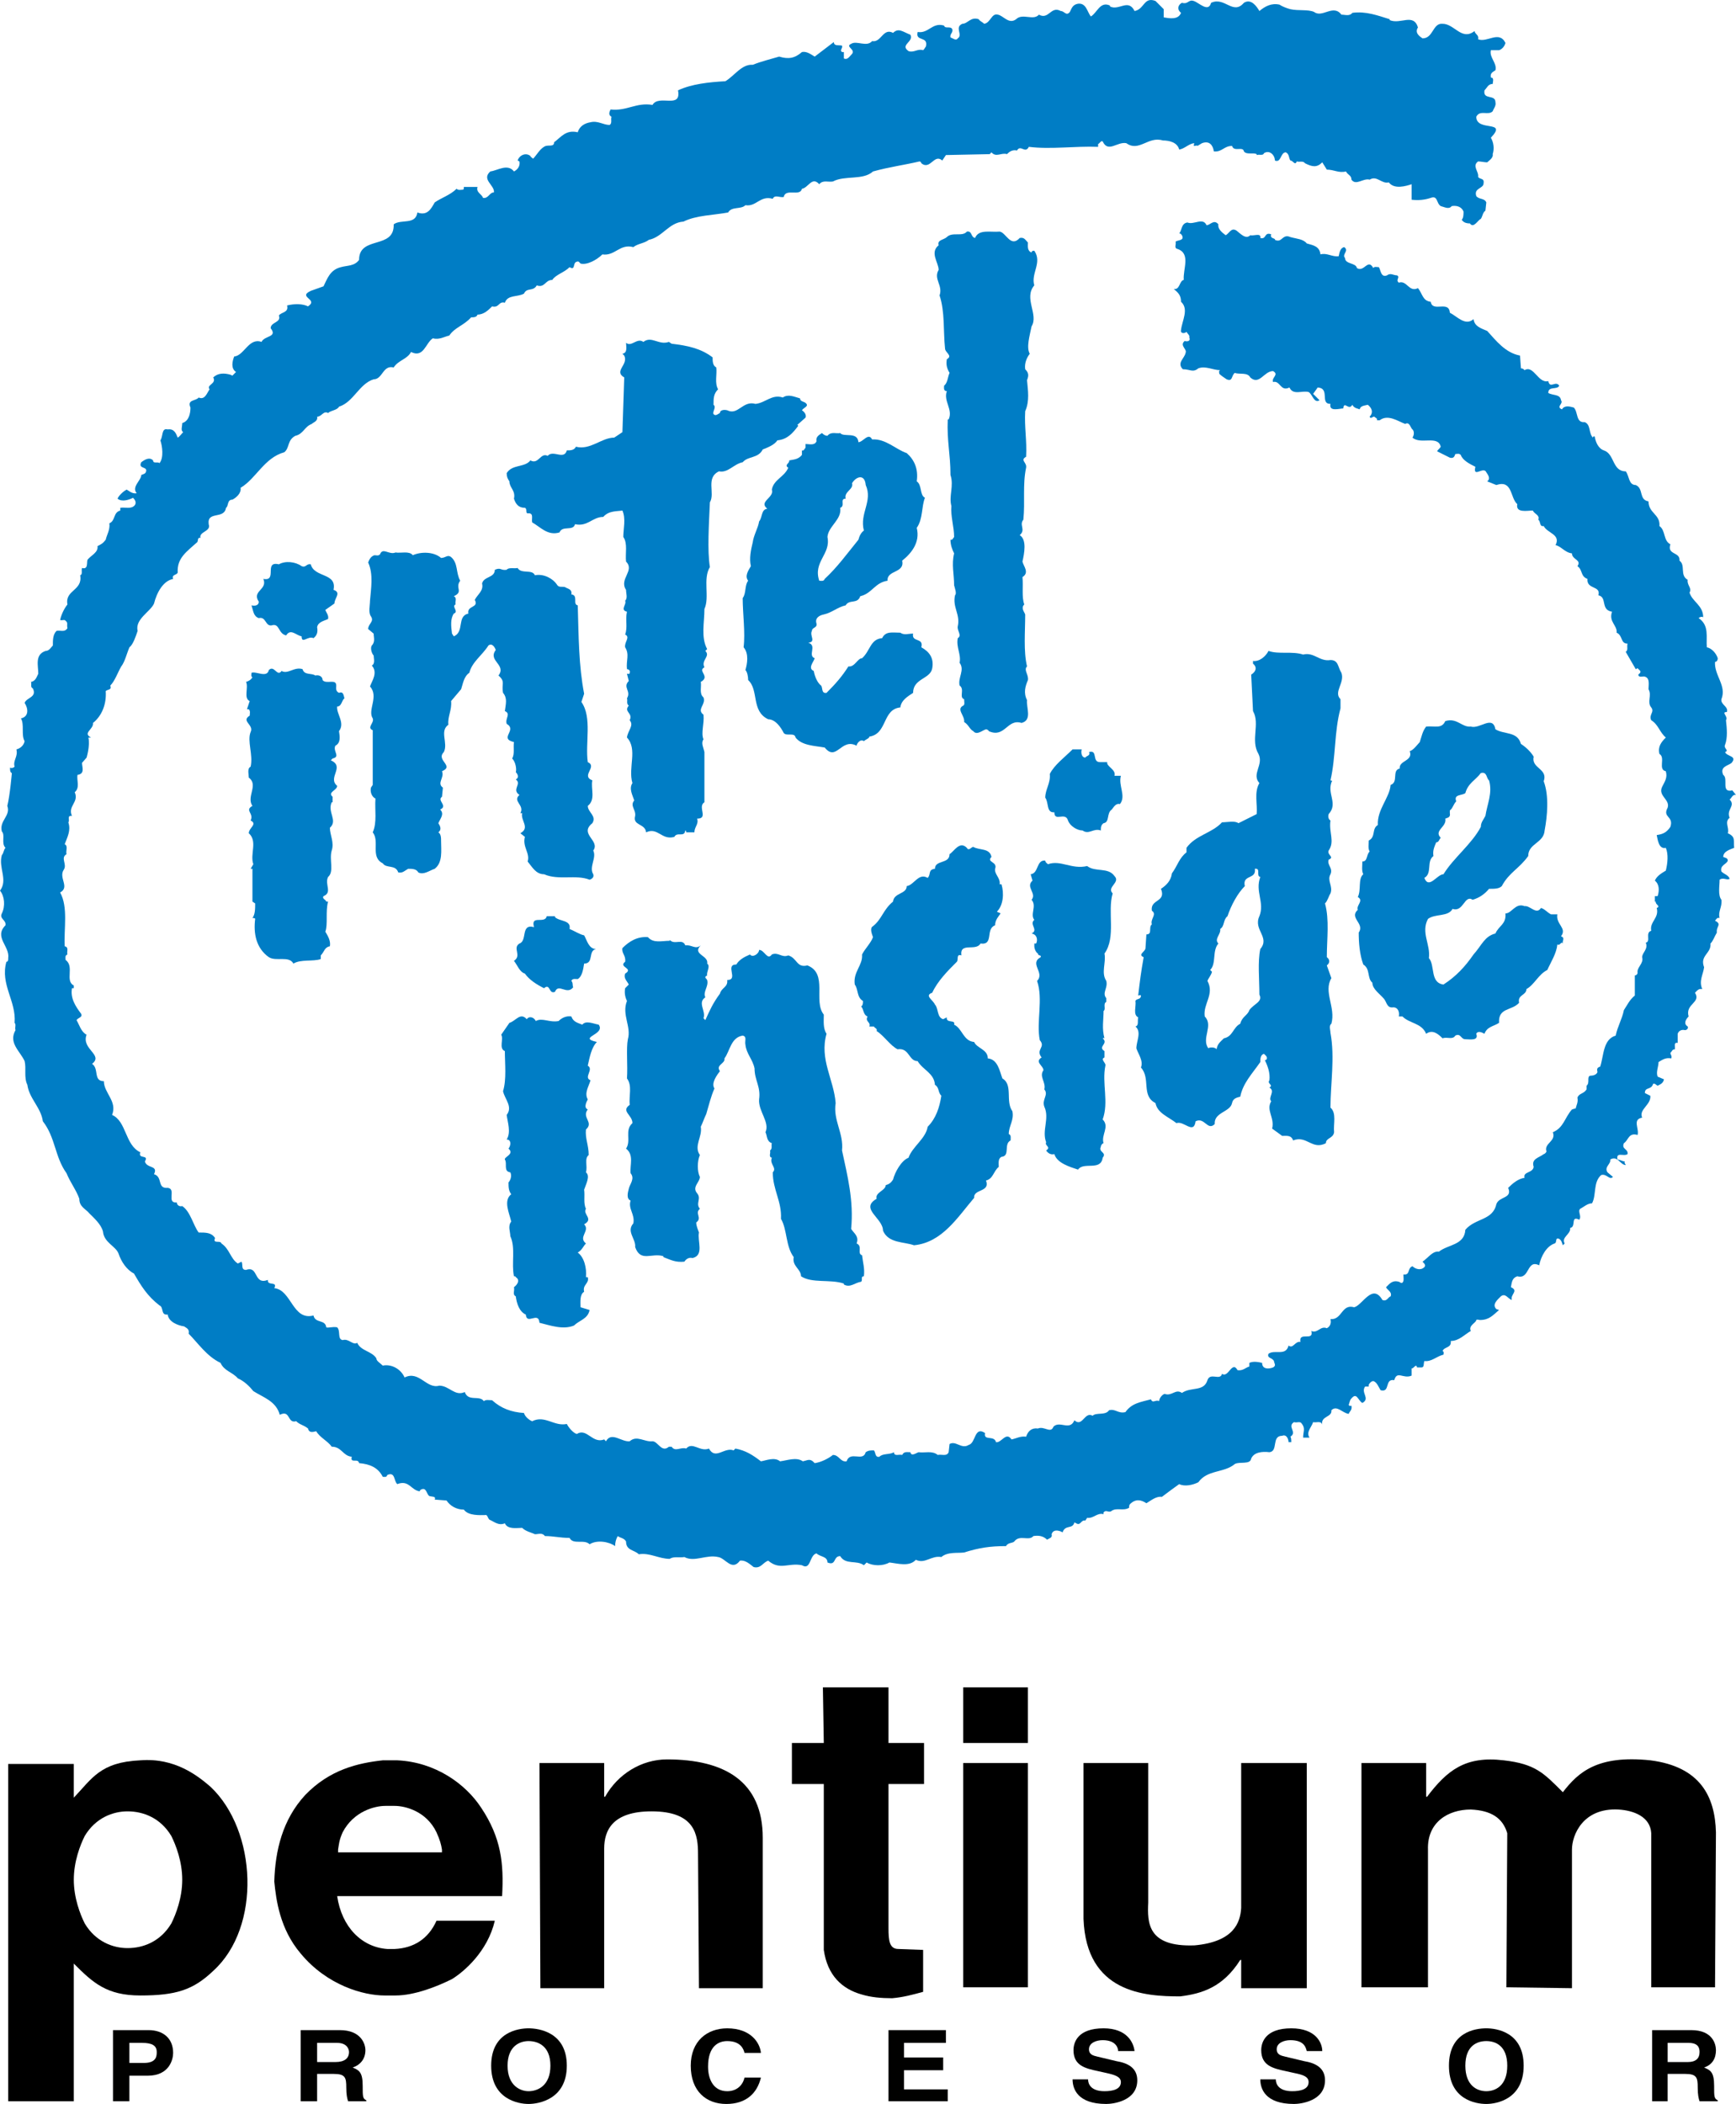 <svg version="1.1" xmlns="http://www.w3.org/2000/svg" xmlns:xlink="http://www.w3.org/1999/xlink" width="548.822" height="664.943" viewBox="0,0,548.822,664.943"><g transform="translate(34.411,152.471)"><g data-paper-data="{&quot;isPaintingLayer&quot;:true}" stroke="none" stroke-width="1" stroke-linecap="butt" stroke-linejoin="miter" stroke-miterlimit="10" stroke-dasharray="" stroke-dashoffset="0" style="mix-blend-mode: normal"><g><g fill="#007dc5"><path d="M329.666,-152.463c0.357,0.026 0.761,0.121 1.229,0.301l2.595,2.593v2.593c1.728,0.289 4.606,0.865 5.474,-1.44c-1.441,-1.152 -0.867,-2.593 0.285,-3.169c2.017,0.576 2.017,-1.153 3.747,-0.576c1.728,0.576 4.606,3.745 5.474,0.576c4.321,-2.017 6.912,4.032 10.371,0c2.306,-1.439 4.034,1.152 4.898,2.593c1.731,-1.439 3.747,-2.592 6.338,-2.016c0.863,0.576 2.306,1.153 3.458,1.44c2.595,0.576 5.473,0 7.489,0.866c2.591,2.017 6.051,-2.593 8.645,0.864c1.152,0 2.591,0.576 3.454,-0.576c4.321,-0.576 8.068,0.863 11.813,2.016v0.289c3.458,1.439 7.49,-2.306 8.933,2.304c-1.152,1.73 0.574,2.882 1.438,3.458c3.458,0 3.173,-4.898 6.342,-4.609c3.743,0 6.049,5.475 10.081,2.305c0.289,1.152 1.442,1.152 1.153,2.593c2.88,1.152 6.627,-2.882 8.644,1.151c-0.289,1.152 -1.152,2.018 -2.016,2.307h-2.595c-0.574,2.306 2.017,4.032 1.442,6.338c-0.863,0.576 -1.731,0.863 -1.442,2.305c1.152,0 0.578,1.439 0.578,2.016c-1.441,0 -1.73,1.152 -2.595,2.016c-0.574,3.169 3.458,1.153 3.458,3.745c0.285,1.152 -0.578,2.017 -0.864,2.88c-1.441,1.441 -4.036,-0.577 -5.189,1.729c0,4.898 10.084,0.863 4.609,6.627c0.863,1.439 1.153,3.458 0.578,5.187c0.285,1.152 -1.151,2.016 -1.729,2.593c-0.863,0 -2.017,-0.287 -2.88,-0.287c-2.017,1.439 0.289,3.169 0,4.896c0.574,0.865 2.016,0.289 1.727,2.016c0,1.73 -3.169,1.442 -2.305,4.035c0.867,1.152 2.595,0.576 3.169,2.016l-0.285,2.593c-0.863,0.576 -0.864,1.729 -1.442,2.593c-0.863,0.289 -2.306,3.17 -3.458,1.44c-1.152,0 -2.017,-0.287 -2.591,-1.151c0.574,-0.576 0.574,-1.729 0.574,-2.593c-0.574,-1.441 -2.017,-2.018 -3.743,-1.729c-0.863,1.152 -2.306,0.287 -3.458,0c-1.441,-0.865 -0.863,-3.458 -3.169,-2.593c-1.728,0.576 -3.743,0.863 -6.049,0.576v-4.898c-1.731,0.576 -5.475,1.729 -7.202,-0.576c-2.306,0.576 -3.747,-2.306 -6.053,-0.864c-2.017,-0.576 -4.321,2.017 -5.76,0c0,-1.441 -1.153,-1.441 -1.731,-2.593c-2.302,0.574 -3.743,-0.576 -6.049,-0.576l-1.442,-2.305c-1.728,1.73 -3.169,1.44 -5.471,0.287c-0.578,-0.863 -1.73,-0.287 -2.595,-0.574c-0.574,1.439 -1.152,-0.289 -2.016,-0.289c-0.578,-0.863 -0.29,-2.016 -1.442,-2.593c-1.728,0 -1.439,3.456 -3.454,2.593c0,-1.73 -1.731,-3.456 -3.458,-2.305c-0.289,0.865 -1.441,0.289 -2.305,0.576v-0.287c-1.152,-0.576 -3.169,0.287 -4.033,-0.866c-0.289,-1.728 -3.169,0.29 -3.747,-1.727c-2.591,0 -3.169,2.016 -5.76,1.727c-0.289,-2.017 -1.442,-3.456 -3.747,-2.593l-1.438,0.866c0,-0.289 -0.579,0 -1.153,0c0,-0.576 0.285,-0.866 0,-0.866c-1.731,0.289 -2.88,1.729 -4.611,2.018c-0.574,-2.306 -3.169,-2.882 -5.185,-2.882c-4.611,-1.439 -7.492,3.746 -11.525,0.864c-2.88,-0.576 -5.762,3.169 -7.489,-0.576c-0.574,-0.287 -0.864,0.576 -1.442,0.866v0.864c-7.201,-0.287 -14.978,0.865 -21.894,0c-1.152,2.306 -2.595,-0.863 -3.743,1.153c-1.441,-0.287 -2.306,0.287 -3.169,1.153c-1.731,-0.576 -3.459,1.152 -4.9,-0.576l-0.574,0.576l-13.829,0.287l-1.153,1.729c-2.595,-2.306 -3.747,3.169 -6.627,0.864c0,-0.287 -0.287,-0.574 -0.576,-0.574c-4.897,1.15 -9.507,1.728 -14.692,3.169c-3.169,2.88 -8.931,1.15 -12.676,3.167c-1.439,0.289 -3.169,-0.574 -4.322,0.866c-2.306,-2.593 -3.456,1.151 -5.473,1.438c-0.578,2.593 -5.187,-0.285 -5.764,2.595c-1.15,0.289 -2.88,-0.865 -3.456,0.574c-4.034,-1.152 -5.185,2.594 -8.644,2.018c-1.439,1.441 -4.321,0.289 -5.473,2.305c-4.611,0.863 -10.084,0.863 -14.118,2.882c-4.609,0.287 -6.626,4.896 -10.947,5.762c-1.439,1.15 -3.459,1.15 -4.898,2.304c-4.321,-1.152 -5.762,2.882 -9.794,2.305c-1.73,1.73 -4.898,3.456 -6.914,2.882c-0.289,-0.289 -0.575,-0.865 -1.151,-0.576c-1.441,0.287 -0.291,2.881 -2.307,1.729c-1.728,1.73 -4.321,2.306 -5.473,4.035c-2.306,0 -2.306,2.592 -4.898,1.729c-1.152,2.017 -3.167,0.574 -4.033,2.593c-2.017,1.15 -5.186,0.287 -6.049,2.88c-2.017,-0.576 -1.73,1.73 -4.035,1.153c-1.15,1.152 -2.593,2.593 -4.609,2.593c-0.287,0.863 -1.152,0.864 -2.016,0.864c-2.306,2.595 -5.186,3.169 -6.914,5.764c-1.439,0.287 -3.169,1.44 -5.185,0.864c-2.306,1.439 -2.882,6.338 -6.914,4.322c-1.152,2.304 -4.036,2.592 -5.476,4.896c-3.456,-0.863 -3.456,3.745 -6.338,3.745c-4.609,1.441 -6.337,7.203 -10.945,8.644c-0.576,1.152 -2.593,1.152 -3.458,2.016c-1.439,-0.863 -2.017,1.153 -3.456,1.153c0.287,1.439 -1.154,1.729 -1.731,2.305c-2.306,0.863 -2.592,3.169 -5.185,3.745c-2.593,1.439 -1.73,3.745 -3.458,5.185c-6.338,1.73 -8.931,8.355 -13.827,11.236c0.287,1.728 -1.441,3.169 -2.593,3.745c-1.73,0 -1.152,2.016 -2.018,2.593c-0.576,3.745 -6.049,0.863 -5.473,5.185c0.863,2.306 -3.169,2.306 -2.595,4.322c-1.15,-0.289 -0.575,1.153 -1.151,1.44c-3.169,2.882 -6.338,4.898 -6.051,9.507c-0.287,0.863 -2.017,0.576 -1.44,2.016c-3.169,0.576 -5.186,4.322 -6.051,7.78c-1.152,2.593 -6.049,4.896 -5.185,8.642c-0.576,1.73 -1.439,4.321 -2.593,5.187c-0.863,2.017 -1.439,4.608 -2.593,6.049c-1.152,2.017 -2.017,4.61 -3.458,6.053c0.576,1.439 -0.864,1.15 -1.44,1.727c0.287,4.034 -1.153,7.78 -4.033,10.083c0.287,2.017 -3.458,3.167 -0.576,4.609h-0.866c0.576,2.593 -0.576,6.34 -0.576,6.34l-1.448,1.661c0.034,1.481 0.994,3.428 -1.436,3.802c-0.289,1.73 0.863,4.034 -0.864,5.474c1.439,3.169 -2.306,4.322 -0.866,7.491c-1.73,-0.289 -0.577,1.439 -1.153,2.016c0.865,2.593 -0.287,4.609 -1.151,6.914c1.15,0.576 0.287,2.017 0.574,3.169c-2.017,1.152 0.289,3.168 -0.864,4.896c-1.73,2.593 2.016,5.473 -1.153,7.202c2.593,4.609 1.153,11.524 1.442,16.998c1.439,0.289 0.574,1.727 0.864,2.595c-0.863,0.289 -0.576,1.15 -0.576,1.729c2.882,2.017 -0.287,6.627 2.593,8.065v0.867h-0.576c-0.576,3.165 1.152,5.759 2.882,8.065c0.576,1.148 -0.864,1.148 -1.44,2.016c0.865,1.438 1.441,3.744 3.169,4.611c-1.728,4.611 5.474,6.338 1.729,9.214c2.306,1.445 0.289,5.478 3.745,5.478c0,3.743 4.321,6.338 2.593,10.66c4.611,2.017 4.034,9.503 8.931,11.809c-0.863,2.306 2.882,0.578 1.442,2.884c0.576,2.306 4.321,1.149 2.88,4.033c2.882,0.867 0.866,4.611 4.322,4.322c2.882,0.289 -0.576,4.9 2.882,4.611c0,0.578 0.576,1.439 1.727,1.149c2.593,1.728 3.458,6.049 5.187,8.354c2.304,0 4.032,0 5.185,1.735c-0.865,2.017 1.729,0.57 2.018,1.727c2.593,1.728 2.882,4.893 5.185,6.338l1.153,-0.578c0.576,0.867 -0.289,2.595 1.438,2.595c4.034,-1.445 2.306,4.893 6.914,3.165c-0.287,2.017 3.171,0.289 2.018,2.595c5.475,0.578 5.764,10.372 12.389,8.645c0.576,2.595 3.745,1.147 4.033,3.741c0.576,0.289 2.019,-0.289 3.458,0c1.152,1.156 -0,3.744 1.729,4.033c2.017,-0.57 3.169,1.728 4.609,0.867c1.152,2.595 4.608,2.595 6.051,4.9c0,0.859 1.15,1.438 2.016,2.298c2.88,-0.57 5.762,1.156 6.914,3.751c4.609,-2.306 6.915,3.743 10.947,2.587c3.169,0 4.896,3.463 8.065,2.024c1.152,3.165 4.61,0.859 6.051,2.876c0.576,-0.578 1.729,-0.289 2.593,-0.289c2.882,2.595 6.051,3.752 10.083,4.033c0.289,1.156 1.729,2.306 2.593,2.595c4.034,-2.017 6.915,1.728 10.949,0.867c0.576,1.148 2.017,2.876 3.169,3.165c3.169,-2.017 4.897,3.173 8.644,1.727l0.574,0.578c1.73,-3.165 4.896,0.289 7.489,0c2.306,-2.017 4.611,0.289 7.204,0c1.728,0 2.881,3.743 5.187,1.727h0.862c1.152,1.735 2.882,0 4.609,0.578c2.019,-2.306 4.322,1.156 7.204,0c2.017,3.743 4.898,-0.578 7.778,0.578l0.576,-0.578c3.169,0.578 5.475,2.017 8.067,4.033c1.73,-0.289 4.321,-1.438 6.051,0c2.304,-0.289 5.186,-1.438 7.202,0c1.439,-0.289 2.017,-0.859 3.169,0l0.576,0.578c2.017,-0.289 4.321,-1.438 5.762,-2.595c2.017,0 2.304,2.305 4.32,2.016c1.152,-3.454 5.188,0.289 6.051,-2.876c0.865,-0.578 1.441,-0.578 2.593,-0.578c0.576,0.578 0.289,2.305 1.729,2.016c1.152,-1.156 3.169,-0.578 4.611,-1.438c0,1.438 1.727,0.571 2.593,0.86c0.576,-1.148 1.439,-0.86 2.593,-0.86c0.287,1.438 1.729,0.281 2.593,0c2.017,0.281 4.321,-0.578 6.049,0.86c1.152,-0.289 2.88,0.578 3.458,-0.86l0.289,-2.595c2.017,-1.156 3.743,1.728 6.049,0.289c2.306,-0.578 1.727,-6.057 5.185,-3.751c-0.574,2.595 2.88,0.578 3.458,2.884c1.728,0.289 3.171,-3.454 4.898,-0.867c1.441,-0.281 2.878,-1.149 4.609,-0.86c0.574,-1.728 1.728,-2.884 3.743,-2.595c2.017,-0.867 4.037,1.727 4.9,-0.578c2.017,-2.017 5.186,1.446 6.623,-2.016c2.595,2.306 3.169,-2.875 5.764,-1.438c1.152,-1.148 4.032,-0.002 5.185,-1.729c2.017,-0.578 2.881,1.149 5.187,0.578c2.017,-2.884 4.898,-3.173 8.067,-4.04c0.574,1.445 1.438,0 2.591,0.578c0,-0.859 0.864,-2.016 1.731,-2.305c2.302,0.867 3.454,-1.728 5.471,-0.289c2.884,-2.017 6.917,-0.281 8.069,-4.033c0.863,-2.587 4.033,0.289 4.607,-2.016c2.017,1.445 3.17,-4.322 4.9,-1.149c1.728,0.289 2.591,-0.868 3.743,-1.157v-1.147c1.152,-0.578 2.878,-0.289 4.031,0c0,2.017 2.017,2.016 3.458,1.438c1.152,-0.578 0.289,-1.438 0.289,-2.016c-0.578,-1.148 -2.304,-0.859 -1.729,-2.305c2.021,-1.438 5.475,0.866 6.338,-2.597c1.441,1.156 2.021,-1.437 3.747,-1.147c-0.574,-3.454 4.321,-0 3.458,-3.454c2.017,0.859 2.879,-1.735 4.896,-0.867c1.152,-0.578 1.442,-1.727 1.153,-2.884c3.743,0.289 3.456,-4.893 7.489,-3.743c2.591,-0.578 5.762,-7.775 8.931,-2.305c1.441,0.578 1.73,-0.86 2.595,-1.149c0.578,-1.445 -1.153,-2.016 -1.442,-2.884c1.152,-1.148 2.021,-2.305 4.037,-1.727c0.285,0 0.575,0.578 1.149,0.289c0.578,-0.578 0.289,-1.729 0.289,-2.597c2.306,0.289 1.152,-2.016 2.884,-2.595c0.863,0.867 2.591,1.446 3.743,0.289c0.574,-0.578 -0,-1.148 -0.578,-1.727c1.731,-1.148 3.173,-3.454 5.189,-3.173c2.88,-2.298 8.065,-2.017 8.354,-6.909c3.169,-3.743 8.644,-2.883 9.792,-8.065c0.867,-2.595 5.19,-1.734 3.747,-5.189c1.441,-1.438 3.169,-2.884 5.185,-3.173c-0.574,-2.017 2.595,-1.439 2.88,-3.454c-0.863,-2.595 1.731,-2.884 3.169,-4.033c0.289,0 0.867,-0.578 0.867,-0.867c-0.867,-2.587 3.169,-3.165 2.016,-6.049c3.454,-1.438 3.743,-4.611 6.049,-7.198c0.289,0 0.575,-0.289 1.153,-0.289c0.289,-1.156 0.864,-2.017 0.574,-3.462c0.578,-1.438 2.016,-1.148 2.884,-2.587v-1.157c1.148,-0.859 0,-2.876 1.149,-3.165c0.867,0 2.02,-0.289 2.305,-1.157c-0.285,-1.148 0,-1.438 0.864,-1.727c1.152,-3.454 0.868,-8.644 4.9,-9.792c0.574,-2.884 2.017,-5.189 2.591,-8.065c1.152,-1.735 1.731,-3.173 3.458,-4.611v-6.338c0.289,0 0.864,-0.289 0.864,-0.867c-0.285,-1.728 2.017,-2.884 1.442,-4.9c0,-1.438 2.015,-2.586 1.151,-4.603c1.727,-0.289 -0.288,-3.173 1.729,-3.751c-0.574,-2.878 2.593,-4.031 1.729,-7.2c1.438,-0.576 -0.578,-1.152 -0.289,-2.016h-0.289v-1.729h0.864c0.578,-1.73 0.578,-3.746 -0.864,-4.898c0.578,-1.439 2.017,-2.304 3.458,-3.169c0.574,-2.304 0.863,-5.186 0,-7.202c-2.306,0.576 -2.595,-2.882 -2.88,-4.035c2.017,-0.287 3.169,-0.863 4.322,-2.593c1.148,-3.456 -2.595,-2.88 -0.867,-6.049c0.867,-2.593 -3.169,-3.745 -1.727,-6.627c0.863,-1.728 1.728,-2.879 1.153,-4.896c-2.595,-0.576 0,-4.321 -2.016,-5.474c-0.578,-2.306 0.574,-3.747 2.016,-5.187c-2.017,-1.73 -2.306,-4.034 -4.611,-5.474c-0.863,-1.73 1.152,-2.593 0,-4.033c-1.438,-1.73 0.289,-3.745 -0.864,-5.764c0,-1.439 0.574,-3.744 -1.442,-4.033c-0.574,0 -1.438,0.289 -1.727,-0.287c-0.289,-0.576 0.863,-0.575 0.578,-1.44l-0.867,-0.864c-0.285,0 -0.285,0.287 -0.574,0.287l-3.169,-5.474c0.863,-0.576 0.289,-1.439 0.574,-2.593c-2.302,0 -1.439,-2.593 -3.454,-3.458c0.285,-2.304 -2.593,-3.456 -1.44,-6.625c-3.747,-0.576 -1.442,-4.61 -4.322,-5.187c0.863,-3.169 -3.743,-1.727 -3.458,-5.185c-2.306,-0.863 -1.438,-2.88 -3.169,-4.033c1.441,-2.017 -1.729,-2.017 -1.729,-4.033c-2.306,-0.289 -3.458,-2.306 -5.185,-2.595c1.728,-3.456 -2.595,-3.743 -3.747,-6.049c-1.438,0.287 -0.863,-1.439 -1.727,-2.016c0.574,-1.441 -1.152,-1.729 -1.727,-2.882c-1.731,0 -5.475,0.866 -4.9,-2.016c-2.306,-2.017 -1.438,-7.777 -6.627,-6.051l-2.88,-1.153c1.152,-0.863 0.289,-2.017 -0.289,-2.88c-0.863,-2.017 -4.318,2.015 -3.454,-1.731c-1.731,-0.863 -4.033,-2.017 -4.611,-3.745c-0.574,-0.576 -1.152,-0.285 -1.727,-0.285c-0.289,0.863 -0.579,1.438 -1.731,1.151l-4.033,-2.018c0.289,-0.574 0.864,-0.864 1.153,-1.44c-0.863,-3.745 -6.338,-0.576 -8.929,-2.88c0.574,-0.865 0.574,-2.018 0,-2.593c-0.578,-0.289 -0.867,-2.594 -2.305,-1.729c-2.306,-0.865 -5.475,-3.169 -8.069,-1.153h-0.864c0.289,-0.576 -0.573,-0.864 -0.862,-1.153c-0.578,0 -1.153,0.865 -1.442,0c1.152,-1.152 0.863,-2.593 -0.574,-3.745c-1.152,0.289 -2.306,0.29 -2.595,1.44c-0.574,-0.287 -1.727,-0.288 -2.305,-1.44c-1.148,2.017 -2.593,-1.439 -2.882,1.153c-1.152,0 -4.605,1.152 -4.031,-1.44c-3.458,0 -0,-4.897 -4.033,-5.187l-1.442,2.018l2.016,2.018c-1.728,1.152 -2.306,-2.016 -3.458,-2.593c-2.017,-0.576 -4.897,1.152 -6.049,-1.442c-2.88,1.441 -2.88,-2.305 -5.185,-1.729c-0.574,-1.439 2.017,-2.304 0,-3.456c-2.88,0 -4.322,4.61 -7.202,2.018c-0.863,-1.73 -3.458,-0.866 -4.896,-1.442c-1.152,0.865 -0.578,2.882 -2.595,2.016c-0.863,-0.574 -1.729,-1.15 -2.307,-1.727c0,-0.576 -0.289,-0.866 0.289,-1.153c-2.306,0 -4.611,-1.44 -6.916,-0.576c-1.728,1.439 -2.59,0.287 -4.896,0.287c-2.017,-2.017 0.578,-3.456 0.864,-5.185c0.578,-1.152 -2.017,-2.304 -0.285,-3.745c0.863,0.289 2.016,-0 1.438,-1.153c0.289,-0.574 -0.573,-1.15 -0.862,-1.727c-0.574,0.576 -2.018,0.576 -1.729,-0.576c0.285,-2.882 2.591,-6.627 0,-8.931c0,-2.019 -0.867,-2.882 -2.305,-4.035c2.017,0.289 1.728,-2.593 3.169,-2.88c-0.289,-3.458 2.306,-8.357 -2.016,-9.796c-1.152,-0.287 -0.289,-1.439 -0.578,-2.304c0.863,-0.576 2.884,-0.289 2.016,-2.018c-0.285,-0.287 -0.285,-0.576 -0.864,-0.576c0.863,-0.863 0.58,-3.169 2.597,-3.456c2.017,0.863 4.897,-1.729 6.049,0.864c1.152,0 2.306,-2.017 3.743,-0.287c-0.285,1.439 1.152,2.593 2.305,3.456c1.152,-0.576 1.731,-2.593 3.458,-1.44c1.152,0.863 2.878,2.882 4.32,1.44c1.152,0.289 3.46,-0.865 3.171,0.864c2.017,0.576 1.15,-2.015 3.456,-1.151c-0.578,1.439 1.439,1.152 1.153,1.729c2.302,1.15 2.303,-2.019 4.898,-0.866c2.017,0.576 4.032,0.576 5.185,2.016c2.017,0.576 4.033,0.865 4.322,3.458c2.017,-0.576 3.743,0.863 5.764,0.576c0.285,-1.439 0.574,-2.593 1.727,-2.882c1.728,1.152 -0.863,2.306 0.289,3.458c0,2.017 3.454,1.439 3.743,3.169c2.306,1.439 3.458,-3.169 5.185,0c0.289,-0.576 1.153,-0.289 1.731,-0.289c0.574,0.576 0.574,3.458 2.591,2.595c1.152,-0.865 2.017,0 3.169,0c1.152,0.574 -0.574,1.439 0.578,2.304c2.591,-0.863 3.169,3.171 6.049,1.731c1.438,1.73 1.439,4.031 4.033,4.32c0.578,3.456 5.764,-0.576 6.049,3.456c2.306,1.152 4.9,4.323 7.491,2.018c0.289,2.306 2.306,2.88 4.322,3.743c2.88,3.169 5.762,6.915 10.369,7.78l0.289,4.033c0.578,0 0.864,0.287 1.153,0.576c2.88,-1.73 4.322,4.322 7.491,3.456c0.574,2.595 2.306,-0.287 3.458,1.442c-0.578,1.439 -3.458,-0 -3.458,2.304c1.441,0.865 3.744,0.289 4.033,2.305c0.863,1.152 -1.728,2.017 0.289,2.88c0.863,-1.439 2.591,-0.864 3.743,-0.574c1.441,1.439 0.578,4.897 3.458,4.609c2.017,0.863 1.152,3.457 2.595,4.898c0,-0.289 0.285,-0.576 0.574,-0.289c0.289,1.73 1.152,3.746 2.88,4.322c3.458,1.152 2.595,6.625 6.916,6.625c1.152,1.441 0.863,4.322 3.169,4.322c2.591,1.152 0.864,4.61 4.033,5.185c0,3.747 3.747,4.035 3.458,7.78c2.017,1.439 1.152,4.608 3.458,5.762c-1.152,3.456 3.169,2.305 2.88,5.185c2.017,1.439 -0,4.608 2.591,6.051c-0.285,1.728 1.442,2.593 0.578,4.033c0.863,2.882 4.322,4.035 4.322,7.78c-0.578,-0.289 -1.153,0 -1.442,0.287c3.458,2.306 2.306,6.049 2.595,9.22c1.438,0.287 2.88,1.728 3.454,3.456c0,0.576 -0.285,1.151 -0.864,1.151c-0.289,4.321 3.747,7.492 2.016,11.813c-0.285,1.73 2.306,2.306 1.731,4.035c-2.017,0 0.574,1.439 -0.289,2.593c0.289,2.593 0.574,5.473 -0.289,7.776c-0.574,1.152 1.441,1.731 0,2.307c0.578,1.439 4.032,1.152 2.016,3.456c-1.152,0.865 -3.743,1.153 -2.591,3.745c1.728,1.152 -0.863,5.76 2.88,4.896l1.153,1.44c-1.152,-0.287 -1.441,1.153 -2.016,1.442c2.017,2.017 -1.152,3.169 0,5.762c-1.731,1.439 -0,3.17 -0.578,4.898c2.595,1.15 1.73,2.302 2.02,4.607c-1.441,0.576 -3.458,1.154 -3.458,2.882c0.574,0.289 1.438,0.287 1.438,1.151c-0.285,1.152 -2.591,1.44 -2.016,3.458c0.863,0.863 2.306,1.152 2.595,2.304c-0.863,0.576 -2.017,-0.576 -3.169,0.289c0,2.017 -0.578,4.898 0.574,6.338c0.289,2.304 -1.153,3.747 -0.574,5.764c-0.863,-0.289 -1.151,0.575 -1.44,0.862c2.306,1.152 0.287,1.73 0.576,3.745c-0.867,1.438 -1.152,2.595 -2.016,3.454c0.285,3.173 -3.458,3.751 -2.02,7.495c-0.285,2.306 -1.728,4.322 -0.574,6.916c-1.152,-0.289 -1.727,0.571 -2.305,1.149c2.017,3.173 -3.169,3.454 -2.016,7.495c-0.863,0.859 -1.728,2.298 -0.289,3.165c0.289,0.578 -0.285,1.157 -0.864,1.157c-1.152,-0.289 -2.016,0.28 -2.305,1.147v2.886c-1.152,-0.289 -0.864,0.859 -0.864,1.438v0.578c-0.863,0 -0.863,0.571 -1.438,1.149c0,0.578 0.574,0.867 0.285,1.727c-1.728,-0.289 -2.591,0.289 -4.033,1.157c0,1.438 -0.863,3.163 -0.289,4.609l2.016,0.86c-0.285,1.156 -0.863,1.438 -2.016,2.016c-0.574,-0.289 -0.863,-0.857 -1.438,-0.576c-0.578,2.024 -2.597,0.867 -2.597,2.884l1.729,0.867c0.289,2.876 -3.743,4.32 -2.591,6.907c-3.169,0.578 -0.864,3.464 -1.442,5.48c-2.88,-0.867 -2.88,1.727 -4.322,2.595c-0.863,2.017 1.442,1.728 1.153,3.454c-1.152,0.867 -3.743,-0.868 -3.169,1.727c0.867,0 1.441,0.578 2.305,0.578c-0.289,0.578 0.289,0.868 0.289,1.149c-1.728,0 -2.595,-3.167 -4.9,-1.729c0.289,1.445 -2.017,2.306 -0.864,4.033l1.731,1.446c-1.152,1.148 -2.017,-1.157 -3.747,-0.578c-2.591,2.306 -1.438,6.338 -2.88,8.933c-1.441,0 -2.595,1.15 -3.747,1.729c-0.863,0.859 0.578,2.304 -0.285,3.452c-2.884,-1.438 -0.863,2.307 -2.884,2.597c0.289,2.017 -2.88,2.882 -1.727,4.898l-0.574,0.571c-0.289,-0.57 -0.289,-1.438 -1.153,-2.016c-1.441,-0.57 -0.579,1.157 -1.442,1.446c-2.591,0.859 -4.321,4.033 -4.896,6.909c-4.032,-2.017 -2.884,4.61 -6.916,3.462c-1.728,0.578 -1.727,2.017 -2.016,3.454c2.595,1.156 -0.289,2.306 0.289,4.033c-1.152,-0.289 -2.017,-2.306 -3.458,-1.149c-1.152,1.148 -2.88,2.595 -1.442,4.033l0.867,0.289c-2.017,1.728 -3.169,3.165 -6.053,3.165c-0.285,0 -0.864,-0.289 -1.153,0c0,0.867 -2.59,1.728 -1.727,3.462c-2.017,1.148 -3.743,3.165 -6.338,3.165c0.289,2.306 -2.017,1.727 -2.591,3.173c0.574,0.289 0.285,0.858 0.285,1.147c-2.306,0.578 -3.743,2.307 -6.049,2.018c-0.289,0.867 -0,2.016 -0.864,2.016h-1.442c-0.289,-1.438 -1.152,0.578 -1.727,0.289v2.305c-2.595,1.148 -4.61,-1.728 -5.474,1.438c-3.169,-0.57 -1.153,4.032 -4.322,3.173c-0.574,-0.867 -1.152,-2.595 -2.305,-2.884c-0.574,0 -1.154,0.578 -1.44,1.157v0.571h-1.153c-1.441,2.017 1.729,3.751 -0.866,5.189c-1.438,-0.867 -1.728,-3.454 -3.454,-1.438c-0.578,0.57 -0.578,1.438 -0.864,2.016c0.285,0.57 0.574,0.281 0.864,0.281c0.285,1.445 -0.578,1.734 -0.864,2.595c-2.021,-0.289 -3.747,-2.876 -5.474,-1.149c0.285,2.305 -3.456,1.729 -2.887,4.607c-0.288,-1.439 -2.017,-0.574 -2.879,-0.863c-0.574,1.728 -2.304,3.174 -1.151,4.9h-2.018c0,-2.017 0.865,-2.884 -0.572,-4.611c-0.578,-0.578 -1.443,-0 -2.307,-0.289c-2.306,1.438 1.154,3.173 -1.151,4.611c0.289,0.289 0.287,1.148 0.287,1.727h-0.866c0,-0.867 -0.576,-2.594 -2.018,-2.016c-3.454,0 -1.147,4.899 -4.031,5.189c-2.306,-0.289 -4.898,0.002 -5.762,2.018c-0.289,2.017 -3.747,0.859 -5.185,1.727c-3.458,2.876 -8.644,1.727 -11.527,5.76c-1.728,0.867 -4.317,1.439 -6.049,0.578c-2.017,1.438 -3.169,2.306 -5.474,4.033c-1.728,-0.289 -3.454,1.148 -4.896,2.016c-1.728,-1.156 -3.458,-1.438 -5.185,0.289c-0.289,0.289 -0.289,0.86 -0.289,1.149c-2.017,1.157 -4.032,-0.291 -5.76,1.155c-1.152,0.289 -1.441,-0.578 -2.305,0.289v0.571c-2.017,-0.57 -3.171,1.446 -5.187,1.157l-0.578,0.86c-1.441,-0.289 -1.441,1.735 -2.88,0.867l-0.578,-0.289c-0.574,2.306 -2.878,0.578 -3.741,3.173c-0.289,-0.289 -2.88,-1.445 -3.458,0.571c0.289,1.156 -0.576,1.156 -1.44,1.727c-1.152,-1.148 -2.595,-1.439 -4.322,-1.149c-1.441,1.728 -4.321,-0.579 -6.053,1.727c-0.574,0.578 -2.017,0.289 -2.591,1.446c-5.186,0 -8.644,0.57 -13.254,2.016c-2.017,0.281 -5.186,-0.288 -7.202,1.44c-3.169,-0.578 -5.185,2.306 -8.065,0.867c-2.019,2.298 -5.763,1.147 -8.356,0.858c-2.017,1.156 -5.186,1.156 -7.202,0l-0.866,0.867c-2.304,-1.728 -5.762,0 -7.489,-2.884c-2.306,0 -1.153,3.173 -4.035,2.016c0,-2.017 -2.304,-1.727 -3.456,-2.884c-2.306,0.578 -1.728,5.479 -4.607,3.751c-4.321,-0.867 -6.915,1.729 -10.66,-1.444c-1.73,0.578 -2.306,2.594 -4.611,2.016c-1.152,-0.859 -2.593,-2.297 -4.322,-2.016c-2.593,3.462 -4.609,-0.86 -6.912,-1.149c-3.745,-0.867 -7.491,1.728 -10.66,0c-1.441,0.289 -3.459,-0.289 -4.611,0.578c-3.456,0 -6.338,-2.017 -9.794,-1.446c-1.439,-1.438 -4.033,-1.149 -4.033,-4.033c-0.574,-1.148 -2.018,-1.148 -2.595,-1.727c-0.576,0.867 -0.862,2.017 -0.862,3.173c-2.017,-1.445 -5.762,-2.024 -8.067,-0.578c-1.73,-1.728 -5.186,0.289 -6.338,-2.016c-3.169,0 -4.898,-0.578 -7.778,-0.578c-0.865,-1.148 -2.017,-0.578 -3.169,-0.578c-1.152,-0.57 -2.882,-0.859 -4.035,-2.016c-1.728,0 -4.608,0.577 -5.473,-1.44c-2.017,0.867 -3.459,-0.578 -4.898,-1.157c-0.576,-0.57 -0.577,-1.727 -1.44,-1.438c-1.439,0 -5.186,0.29 -6.627,-1.727c-2.304,0 -4.319,-1.148 -5.473,-2.884l-3.745,-0.289c0.576,-1.148 -1.152,-0.86 -1.729,-1.149c-0.863,-0.578 -0.863,-2.884 -2.593,-2.016c-0.289,0.289 -0.576,0.289 -0.289,0.578c-2.88,-0.289 -3.456,-3.751 -7.202,-2.305c-1.152,-0.867 -0.576,-4.032 -3.169,-2.884c-0.287,0.867 -0.864,0.578 -1.44,0.578c-1.441,-2.884 -4.033,-4.033 -7.489,-4.322c-0.289,-1.728 -2.884,0.289 -2.307,-2.016c-2.88,-0.289 -3.169,-3.175 -6.338,-3.175c-1.152,-1.728 -3.744,-2.876 -4.896,-4.892c-1.15,0.289 -2.306,0.57 -2.595,-0.867c-1.439,-1.148 -2.591,-1.148 -3.743,-2.305c-2.88,0.867 -1.729,-3.743 -5.187,-2.016c-1.152,-4.321 -5.185,-5.471 -8.354,-7.487c-1.152,-1.445 -2.882,-3.173 -4.898,-4.033c-1.728,-2.017 -4.321,-2.304 -5.474,-4.898c-4.319,-2.017 -7.202,-6.34 -10.081,-9.224c0.287,-1.438 -0.577,-1.727 -1.442,-2.305c-2.017,-0.289 -4.896,-1.439 -5.185,-3.743c-2.306,0.289 -1.152,-2.306 -2.593,-2.884c-3.745,-2.876 -5.762,-6.049 -8.067,-10.082c-2.304,-1.148 -4.032,-3.743 -4.896,-6.338c-0.865,-2.306 -4.611,-3.454 -4.898,-6.916c-0.576,-2.298 -2.88,-4.314 -4.32,-5.76c-1.152,-1.438 -3.169,-2.017 -3.169,-4.611c-0.865,-2.587 -2.882,-5.181 -4.035,-8.065c-3.743,-5.182 -3.456,-11.238 -7.489,-16.42c-0.576,-4.321 -4.322,-7.206 -4.898,-11.527c-1.152,-2.306 -0.289,-5.18 -0.864,-7.485c-1.441,-3.173 -5.188,-5.76 -2.882,-9.792c-0.287,-0.867 0.287,-1.734 -0.287,-2.305c0.574,-6.916 -4.61,-12.108 -2.595,-19.305c0.576,0 0.576,-0.576 0.576,-1.155c0.576,-3.743 -4.609,-6.627 -0.864,-10.369c0.287,-1.73 -2.017,-2.019 -1.153,-3.745c1.152,-2.306 0.865,-5.475 -0.576,-7.204c2.593,-3.456 -0.576,-7.202 0.576,-11.234c0.576,-0.576 0.577,-1.729 1.153,-2.305c-1.439,-1.439 -0,-4.034 -1.153,-5.185c-0.863,-3.458 2.883,-4.898 1.731,-8.067c0.862,-3.451 1.434,-10.329 1.436,-10.357l-0.002,-0.006c-0.576,-0.287 -0.576,-0.865 -0.576,-1.729c0.576,0.287 1.153,-0 1.442,-0.289c-0.576,-2.017 1.151,-3.169 0.574,-5.473c1.152,-0.289 2.306,-1.152 2.595,-2.593c-1.152,-2.019 -0,-5.188 -1.153,-7.204c2.593,-0.576 2.304,-3.168 1.153,-4.896c0.574,-1.728 4.032,-1.728 2.593,-4.609c-0.865,-0.287 -0.289,-1.439 -0.576,-2.016c1.439,-0.289 1.727,-1.441 2.304,-2.595c0,-2.593 -1.149,-6.049 2.307,-7.202c1.152,0 1.729,-1.152 2.305,-1.729c0,-1.73 0,-3.457 1.151,-4.609c1.152,-0.287 2.595,0.576 3.458,-0.864c-0.289,-1.152 0.287,-1.731 -0.576,-2.307c-0.287,-0.576 -1.154,0.002 -1.731,-0.285c0.289,-1.441 1.154,-3.459 2.307,-4.898c-0.863,-4.609 4.896,-4.321 4.031,-9.22c0.865,-0.287 0.289,-1.439 0.576,-2.304c2.017,0.576 1.441,-1.731 1.731,-2.595c1.152,-1.441 3.456,-2.304 3.169,-4.32c1.152,-0.576 1.729,-0.865 2.593,-2.018c0.287,-1.441 1.44,-3.169 1.153,-5.187c2.017,-0.863 1.152,-3.456 3.456,-4.033v-0.864c1.441,-0.289 3.457,0.578 4.609,-0.864c0.576,-0.863 -0,-1.729 -0.576,-2.305c-1.152,0.576 -3.457,1.44 -4.896,0.287c0.289,-0.863 1.729,-2.304 2.882,-2.88c0.576,0.287 1.728,1.44 3.169,1.151c-1.73,-2.017 1.44,-4.032 1.44,-5.762c0.576,-0.287 1.151,-0.287 1.438,-0.864c0.865,-2.017 -2.591,-0.863 -1.438,-3.169c1.152,-0.863 2.591,-1.73 3.743,-0.576c0,1.152 1.441,0.287 2.018,0.864c1.439,-1.728 0.863,-5.473 0.287,-7.202c0.865,-1.152 0.289,-4.032 2.305,-3.456c2.017,-0.289 2.593,1.15 3.169,2.593c0.576,-0.289 1.152,-1.152 1.729,-1.729c-0.865,-0.576 -0.289,-1.729 -0.289,-2.882c2.019,-0.576 2.593,-2.879 2.593,-4.896c-1.15,-2.593 1.729,-2.019 2.595,-3.169c2.017,0.863 2.593,-1.441 3.456,-2.593c-1.152,-1.441 2.306,-1.73 1.153,-3.745c1.439,-1.441 3.456,-1.442 5.474,-0.866l0.576,0.289l1.151,-1.153c-1.728,-1.152 -1.151,-3.459 -0.576,-4.898c3.169,-0.287 4.61,-6.051 8.644,-4.609c0.863,-2.017 5.186,-1.44 2.882,-4.32c0,-2.017 3.456,-1.73 2.593,-4.033c0.863,-1.152 3.169,-0.865 2.593,-3.169c2.304,-0.576 4.898,-0.576 6.625,0.287c3.458,-2.306 -3.456,-2.882 0.866,-4.898l4.033,-1.44c1.152,-2.306 2.016,-5.186 5.474,-6.051c2.017,-0.576 4.323,-0.287 5.764,-2.304c0,-7.78 11.234,-3.169 10.945,-11.236c2.306,-1.73 6.915,0.287 7.491,-3.745c3.169,1.152 4.321,-1.152 5.474,-3.169c2.017,-1.439 4.898,-2.306 6.914,-4.322c0.574,0.576 1.441,0.289 2.018,0.289c0.287,0 0.285,-0.576 0.285,-0.866h4.322c-0.576,1.73 1.441,2.306 1.731,3.458c1.73,0.287 2.015,-1.729 3.454,-1.729c0.289,-2.306 -4.031,-4.032 -1.149,-6.625c2.304,-0.289 5.473,-2.595 7.489,0c1.152,-0.576 2.018,-1.73 1.729,-3.169l-0.576,-0.289c0.576,-1.73 2.593,-2.593 4.035,-1.44c0,0.287 0.574,0.576 0.864,0.864c1.152,-1.152 2.304,-3.456 4.031,-4.033c1.152,-0.289 2.595,0.289 2.595,-1.151c2.306,-1.73 3.744,-4.034 7.489,-3.169c0.576,-2.017 2.306,-2.882 4.035,-3.169c2.304,-0.576 4.032,0.862 6.049,0.862c0.865,-0.576 0.289,-1.729 0.576,-2.593c-1.152,-0.576 -0.576,-1.729 -0.287,-2.305c5.186,0.576 8.066,-2.304 13.252,-1.44c2.017,-3.456 9.219,1.441 8.067,-4.607c4.319,-2.017 9.794,-2.593 14.98,-2.882c2.882,-1.728 5.187,-5.474 8.645,-5.187c2.88,-1.152 5.472,-1.729 8.354,-2.593c2.882,0.863 4.898,0.576 7.204,-1.44c1.439,-0.289 2.593,0.577 4.033,1.44l6.049,-4.609c0,1.439 1.729,0.864 2.595,1.151c0.287,0.865 -0.865,1.441 0,2.018h0.574v2.018c1.152,0.576 1.729,-0.577 2.595,-1.44c1.15,-1.441 -2.306,-2.306 -0.289,-3.169c1.73,-1.152 4.898,1.152 6.627,-0.866c2.88,0.576 3.456,-4.321 6.625,-2.593c1.73,-1.73 3.169,-0.287 5.474,0.576c1.15,2.306 -3.458,3.169 -0.576,5.185c1.728,0.576 2.88,-0.863 4.609,-0.287c0.576,-0.576 0.576,-0.864 0.864,-1.153c0.865,-3.456 -3.456,-1.44 -2.593,-4.609c3.458,0.576 4.61,-3.169 8.354,-2.016c0.289,1.15 2.016,0 2.595,1.151c0.289,1.152 -0.863,1.441 -0.578,2.593c0.867,0.289 1.73,1.152 2.305,0.289c1.731,-1.152 -1.152,-3.459 1.442,-4.609c1.728,0 2.59,-2.304 5.185,-1.44c0.289,0.576 1.152,0.864 1.727,1.44c2.017,-0.289 2.306,-3.458 4.322,-2.882c1.731,0.287 3.458,3.17 5.764,1.44c2.017,-2.017 5.475,0.576 7.202,-1.44c3.169,1.73 3.747,-2.882 6.912,-1.153c1.152,0 1.73,1.73 2.884,0.289c0.574,-1.152 0.863,-2.306 2.591,-2.593c2.595,-0.289 2.884,2.593 4.037,4.033c2.017,-1.152 2.88,-4.898 6.049,-3.458v0.289c2.88,1.439 5.76,-2.592 7.776,1.44c2.773,-0.504 2.902,-3.655 5.398,-3.47z" fill-rule="nonzero"/><path d="" fill-rule="nonzero"/><path d="" fill-rule="nonzero"/><path d="M354.516,-46.433v-0.21c0.062,0.071 0.124,0.141 0.187,0.21z" fill-rule="nonzero"/><path d="M383.611,297.831c0,0.001 0.001,0.003 0.001,0.004c-0,-0.001 -0.001,-0.003 -0.001,-0.004z" fill-rule="nonzero"/><path d="M273.849,-77.26c1.152,-2.882 4.897,-1.73 7.78,-2.017c2.017,0.287 3.454,5.186 6.338,2.017c1.438,-0.289 1.728,0.576 2.591,1.439c0,1.152 -0.285,2.593 1.152,3.169c0,-0.576 0.578,-0.576 0.863,-0.576c2.595,3.745 -1.152,7.201 0,10.949c-3.454,4.032 1.441,9.218 -0.863,12.963c-0.574,2.882 -1.728,6.625 -0.574,8.644c-0.863,1.15 -1.731,2.88 -1.441,4.897c1.152,1.152 1.152,2.019 0.578,3.458c0.285,3.169 0.863,6.625 -0.578,9.794c-0.289,5.188 0.578,9.22 0.289,14.405c-2.017,1.152 0.289,1.73 0,3.458c-1.152,5.473 -0.289,10.658 -0.863,16.421c-1.441,1.728 0.863,3.169 -1.152,4.897c2.306,1.441 1.438,5.764 0.863,8.357c0.289,1.439 2.306,3.456 0,4.897c0.289,2.882 -0.289,6.338 0.574,8.644c-1.152,1.152 0,2.306 0.289,3.169c0,5.475 -0.574,11.524 0.578,16.421c-1.152,1.152 0.574,2.593 0.285,4.321c-0.863,2.017 -1.438,4.032 -0.285,6.338c-0.289,2.306 1.728,6.338 -1.731,7.201c-4.607,-1.439 -5.186,4.898 -10.37,2.595c0,-0.289 -0.574,-0.578 -0.863,-0.578c-1.152,0.289 -2.88,2.019 -4.032,0.578c-1.152,-0.578 -1.441,-2.019 -2.884,-2.882c0.289,-2.017 -2.591,-4.034 -0.285,-5.186c0.574,-0.289 0.285,-1.152 0.285,-2.019c-1.728,-0.574 0.289,-3.169 -1.438,-4.319c-0.578,-2.593 1.728,-4.898 0,-7.203c0.574,-2.593 -1.152,-4.897 -0.578,-7.778c1.441,-0.863 -0.285,-2.306 0,-3.745c0.863,-3.745 -1.728,-6.051 -0.863,-9.796c0.578,-0.574 0,-2.017 -0.289,-3.169c0,-3.456 -0.863,-6.625 0,-10.081c-0.574,-1.152 -1.152,-2.595 -1.152,-4.321c0.578,0.287 0.867,-0.576 1.152,-0.865c0,-3.169 -1.152,-6.625 -0.863,-9.794c-0.863,-3.169 0.863,-6.338 -0.289,-9.796c0,-6.625 -1.152,-10.66 -0.863,-17.572v0h0.289c1.441,-3.171 -1.728,-5.764 -0.578,-8.933c-1.148,0 -0.863,-1.152 -0.863,-1.728c1.152,-0.865 1.152,-2.882 1.731,-4.034c-0.867,-1.439 -1.152,-2.593 -0.867,-4.321c2.021,-1.15 -0.574,-2.017 -0.574,-3.456c-0.574,-5.475 0,-11.524 -1.728,-16.711c1.152,-3.167 -2.017,-5.186 -0.289,-8.066c0,-2.306 -2.88,-5.475 0,-7.78c-0.574,-1.728 1.728,-1.728 2.591,-2.593c1.731,-1.728 4.9,0 6.338,-1.728c1.73,-0.291 1.151,1.726 2.593,2.015z" fill-rule="evenodd"/><path d="M177.912,-43.841c4.898,0.576 9.22,1.439 12.965,4.319c0,1.152 0,2.595 1.152,3.169c0.287,2.306 -0.576,4.898 0.576,6.916c-1.441,1.439 -1.441,2.88 -1.441,4.897c1.152,0.865 -0.863,2.593 0.289,3.169c0.576,0.289 1.152,-0.287 1.728,-0.576c0,-0.863 1.152,-1.152 2.306,-0.863c3.458,1.73 4.898,-3.169 8.931,-2.017c3.169,-0.289 5.186,-3.169 8.644,-2.017c1.73,-1.152 3.456,-0.289 5.473,0.287c0,1.152 1.441,0.863 2.019,1.73c0.576,0.863 -0.865,1.152 -1.439,2.017c0.863,0.576 1.439,1.439 1.15,2.306v0l-2.593,2.304l0.289,0.289c-1.73,2.304 -3.458,4.321 -6.627,4.609c-0.863,1.439 -3.169,2.306 -4.609,2.882c-1.439,2.88 -4.609,2.017 -6.338,4.032c-2.882,0.576 -4.609,3.456 -7.49,2.88c-4.321,2.019 -1.152,6.914 -2.882,9.796c-0.287,6.625 -0.863,15.269 0,20.454c-2.304,3.745 0,9.507 -1.728,13.252c0,4.321 -1.152,8.931 0.863,12.676v0l-0.576,0.576c1.73,1.73 -1.439,2.882 -0.287,5.188c-2.306,1.15 2.017,2.88 -1.152,4.609c0.287,1.439 -0.576,3.745 0.863,4.898c0.865,2.304 -2.304,3.743 0,5.473c0.289,2.882 -0.863,5.762 0,7.78c-0.863,1.15 0,2.593 0.289,4.032v0v15.845c-2.306,1.439 1.439,5.186 -2.306,5.186c0.576,1.73 -0.863,2.593 -0.863,4.321v0h-2.595c0,-0.287 0,-0.576 -0.287,-0.576c-0.287,2.306 -2.593,0.289 -3.456,2.017c-4.034,1.152 -5.188,-3.169 -8.933,-1.439c-0.287,-2.882 -4.319,-2.017 -3.456,-5.186c0.287,-2.017 -1.73,-3.169 -0.287,-4.898c-0.576,-1.73 -1.73,-3.745 -0.576,-5.475c-1.441,-4.897 1.728,-10.658 -1.73,-14.403c0.287,-2.306 2.306,-3.745 0.863,-5.475c1.152,-2.306 -2.017,-2.593 -0.287,-4.609c-0.865,-0.576 -0.289,-1.73 -0.576,-2.306c1.439,-2.306 -1.439,-3.456 0.576,-5.475v0l-0.576,-2.304c0.287,0 0.863,0.287 0.863,-0.289c0.289,-0.576 -0.287,-1.152 -0.863,-1.152c-0.289,-2.88 0.863,-4.609 -0.576,-6.912c-0.287,-1.73 1.73,-3.171 0,-4.034c0.863,-2.304 0,-4.609 0.576,-7.201c-2.306,-0.576 0,-2.306 -0.576,-3.458c0.863,-0.863 0.287,-2.304 0.287,-3.456c-2.304,-3.458 2.882,-6.051 0,-8.931c-0.287,-2.593 0.576,-5.762 -0.863,-7.78c0,-2.593 0.863,-5.762 -0.287,-8.355v0v0c-1.73,0.289 -4.321,0 -6.051,2.017c-3.456,0 -4.898,3.169 -8.931,2.306c-0.576,2.306 -4.032,0.287 -4.898,2.593c-3.745,1.152 -6.049,-1.73 -8.644,-3.169c-0.287,-1.152 0.576,-2.88 -1.15,-2.88c-1.152,0.287 -0.289,-1.441 -1.152,-1.73c-2.017,0 -2.882,-1.152 -3.458,-2.882c0.576,-2.593 -1.439,-3.456 -1.439,-5.475c-0.576,-0.863 -0.863,-1.439 -0.863,-2.593c1.728,-2.88 5.762,-1.728 7.49,-4.032c2.593,1.439 3.169,-2.593 5.473,-1.439c1.73,-2.017 5.188,1.439 6.051,-1.73c1.152,0 2.306,0 2.88,-1.152c4.611,1.152 8.067,-2.88 12.102,-2.88v0l2.593,-1.73l0.576,-17.285c-3.458,-2.019 1.439,-4.034 0,-6.914v0l-0.576,-0.576c1.728,-0.289 1.15,-2.306 1.15,-3.458c1.73,1.439 3.458,-1.73 5.475,-0.287c2.593,-2.017 4.898,1.152 8.067,0v0z" fill-rule="evenodd"/><path d="M96.094,22.996c2.593,-1.15 6.625,-1.15 8.931,0.865c1.439,0 2.017,-1.152 3.169,-0.289c2.304,2.019 1.439,4.898 2.882,7.49c-1.73,2.306 1.15,3.458 -2.019,4.898c1.152,0.576 0.289,1.73 0.576,2.593c-1.439,0.576 1.152,2.306 -0.576,2.882c-1.15,1.728 -0.863,4.032 -0.576,6.338v0l0.576,0.863c3.458,-1.439 0.865,-6.338 4.611,-7.201c-0.576,-2.593 3.456,-1.73 2.017,-4.321c0.863,-1.73 2.88,-2.882 2.304,-5.186c0.576,-2.306 4.034,-1.73 4.034,-4.321c2.017,-0.865 1.73,0.287 3.745,0c0.576,-0.865 2.593,-0.289 3.456,-0.576c1.152,2.017 4.609,0.287 5.475,2.304c2.88,-0.574 5.762,1.152 6.914,2.882c0.576,1.152 1.73,0.576 2.593,0.863c0.863,0.576 2.304,0.576 2.017,2.306c2.306,0.287 0.287,3.169 2.017,3.458c0.289,9.794 0.289,19.014 2.017,27.945v0l-0.863,2.593c3.458,4.898 1.152,12.963 2.017,19.014c3.169,1.439 -2.304,4.321 1.441,5.762c-0.576,2.593 1.15,6.051 -1.441,8.067c0,2.017 2.882,3.169 1.441,5.473c-4.321,3.458 2.593,5.475 0.287,8.644c1.152,2.306 -1.439,5.186 0,7.49c0.289,0.863 -0.287,1.439 -1.152,1.73c-4.321,-1.73 -9.794,0.287 -14.405,-1.73c-2.593,0 -3.745,-2.306 -5.186,-4.032c0.865,-2.593 -1.73,-4.611 -0.863,-7.78v0l-1.439,-1.15c3.169,-1.73 0,-4.034 0.574,-6.34v0h-0.574c1.439,-2.593 -2.595,-3.743 -0.289,-5.762c-2.593,-1.728 0.863,-3.456 -1.152,-4.897c1.152,-0.576 0.576,-1.73 0,-2.306c0.289,-0.863 0,-3.169 -1.152,-4.321c0.865,-1.439 0.289,-3.456 0.576,-5.186c-4.897,-1.152 1.152,-3.745 -2.304,-5.762c-0.576,-1.73 1.439,-3.169 -0.576,-4.034c0.287,-2.304 0.863,-4.032 -0.576,-5.762c-0.576,-2.88 0.863,-3.456 -1.439,-5.473c2.593,-3.458 -3.458,-4.611 -0.865,-8.067c-0.287,-0.863 -1.152,-2.306 -2.304,-1.439c-2.019,3.169 -5.188,5.186 -6.051,8.642c-1.73,1.152 -2.017,3.458 -2.593,5.186v0l-3.169,3.745c0.287,2.882 -1.152,4.898 -0.863,7.49c-2.882,2.019 0,5.762 -1.441,8.644c-2.593,2.593 3.458,4.321 -0.576,6.051c0.865,2.017 -1.728,3.743 0.289,5.186v0l-0.289,2.88c-1.728,1.152 2.019,2.882 -0.576,4.034c1.441,1.439 0,2.88 -0.574,4.319c0.574,0.865 1.15,2.019 0,2.882c0.863,0.576 0.863,1.73 0.863,2.882c0,2.88 0.576,6.625 -2.017,8.642c-1.73,0.576 -3.458,2.019 -5.188,1.152c-0.574,-1.152 -2.017,-1.152 -3.169,-1.152c-1.15,0.576 -1.728,1.441 -3.169,1.152c-0.863,-2.593 -3.743,-1.152 -4.897,-2.88c-4.034,-2.019 -0.865,-6.914 -3.169,-9.796c1.439,-3.169 0.576,-7.201 0.863,-10.66c-1.152,-0.576 -1.73,-2.017 -1.439,-3.456v0l0.576,-0.865v-17.285c-2.017,-0.863 0.576,-2.306 0,-3.745c-1.73,-2.593 2.017,-6.914 -0.865,-10.083c0.576,-1.73 2.593,-4.321 0.576,-6.625c1.152,-0.576 0.576,-2.306 0.576,-3.169c-0.576,-0.576 -1.152,-2.306 -0.576,-3.169c1.152,-1.152 0.576,-2.595 0.576,-3.745v0l-1.73,-1.441c0,-1.728 2.019,-2.304 0.865,-4.032c-0.865,-1.152 -0.289,-3.456 -0.289,-4.898v0v0c0.289,-3.745 1.152,-8.355 -0.576,-12.1c0.289,-0.863 0.865,-2.017 2.019,-2.306c0.576,0 1.15,0.289 1.728,-0.287c0.865,-2.306 2.882,0.287 4.898,-0.576c1.727,0.285 4.319,-0.58 5.472,0.859z" fill-rule="evenodd"/><path d="M60.945,26.454c1.439,0.576 1.439,-0.863 2.882,-0.576c1.15,4.321 8.355,2.593 7.201,8.067c2.593,0.863 0.287,2.593 0.287,4.321l-2.88,2.017c0.287,0.863 1.152,1.728 0.863,2.88c-1.15,0.576 -3.169,0.865 -3.456,2.595c0.287,1.439 0,2.593 -1.152,3.456c-1.73,-0.863 -3.745,2.017 -3.745,-0.576c-1.73,-0.287 -3.456,-2.593 -4.898,-0.287c-2.593,-0.576 -2.017,-4.034 -4.609,-3.169c-2.017,0.287 -1.73,-2.882 -4.032,-2.306c-1.73,-0.576 -1.73,-2.306 -2.306,-4.032c1.152,0.287 2.306,0 2.306,-1.152c-2.306,-3.458 2.88,-3.745 1.439,-7.203c4.609,0.865 -0,-5.762 4.898,-4.609c2.017,-1.153 5.186,-0.864 7.201,0.575z" fill-rule="evenodd"/><path d="M54.607,59.584c2.017,1.152 4.032,-1.439 6.627,-0.576c0.574,2.019 2.88,1.152 4.032,2.019c1.152,-0.289 2.306,0.287 2.306,1.439c1.15,1.439 4.319,-0.576 4.319,1.73c0,0.863 -0.287,1.728 0.865,2.304c1.439,-0.576 1.439,0.865 1.73,1.73c-0.865,0.576 -0.865,2.593 -2.306,2.593c-0.289,2.306 2.593,5.186 0.576,7.78c0.287,1.728 0.576,3.743 -1.152,4.609c-0.863,1.728 1.73,3.456 -0.863,4.032v0l-0.576,0.576c4.609,2.017 -1.152,5.475 2.017,8.067c0,1.439 -3.169,2.017 -1.439,3.456v0v1.73h-0.289c-1.439,3.169 2.017,5.762 -0.576,8.067c0,2.304 1.439,4.609 0.576,7.201c-0.863,2.882 0.863,6.627 -1.152,8.355c-1.15,2.306 1.441,4.898 -1.439,6.051c-0.576,0.863 0.863,1.152 0.863,1.73v0h0.576c-0.863,3.169 0,7.201 -0.863,9.505c0.863,1.445 1.73,2.884 1.439,4.611c-1.728,0.289 -1.728,1.728 -2.88,2.884v0v1.148c-2.306,0.867 -6.338,0 -8.644,1.438c-1.439,-2.587 -5.475,-0.57 -7.778,-2.017c-4.034,-2.876 -4.898,-7.487 -4.321,-12.098c0,-0.287 -0.576,-0.287 -0.863,-0.287c0.863,-1.152 0.863,-2.882 0.863,-4.609v0l-0.863,-0.576v-10.372h-0.576l0.863,-1.439c-1.152,-3.169 1.439,-7.201 -1.439,-9.794c0,-1.73 2.88,-2.882 0.576,-4.034c1.15,-2.306 -2.019,-3.169 0.576,-4.609c-2.019,-2.882 2.017,-6.627 -1.152,-8.931c0,-1.152 -0.576,-2.882 0.576,-3.458c0.863,-3.745 -1.152,-8.066 0,-10.947c1.15,-2.306 -3.169,-3.458 -0.289,-5.186c0,-0.576 0.289,-1.441 -0.287,-2.019v0h-0.578l0.863,-2.593c-2.017,-0.863 -0.287,-4.319 -1.152,-6.049c0.865,-0.289 1.441,-0.576 2.019,-1.439c-0.576,-0.289 -0.289,-1.152 -0.289,-1.441c1.439,-0.576 4.898,1.73 5.475,-0.863c1.727,-1.731 2.592,2.304 4.031,0.285z" fill-rule="evenodd"/><path d="M307.556,84.362c-0.289,1.15 0,2.593 1.152,2.593c0.289,-0.576 1.731,-0.576 1.152,-1.73c2.88,-0.863 0.863,3.169 3.458,3.169v0h2.306c-0.289,1.439 2.88,2.306 2.302,4.321v0h2.021c-0.867,3.169 1.728,6.338 -0.289,8.931c-1.152,-0.289 -1.731,0.576 -2.595,1.73c-1.728,1.15 -0.574,4.032 -2.591,4.319c-0.863,0.576 -0.863,1.441 -0.863,2.306c-2.306,-0.863 -3.747,1.439 -5.764,0c-1.728,0 -4.032,-1.439 -4.611,-3.169c-0.863,-2.88 -4.321,0.576 -4.321,-2.593c-2.591,0.287 -1.728,-3.169 -2.88,-4.609c0,-2.593 1.731,-4.611 1.441,-7.49c1.438,-2.882 4.607,-5.186 7.201,-7.778v0h2.88z" fill-rule="evenodd"/><path d="M273.274,115.187c2.017,1.152 5.186,0.289 5.76,3.169c-1.728,1.73 2.017,1.441 1.152,3.745c-0.289,1.73 1.728,2.882 1.441,4.898v0h0.574c0.863,2.882 0.578,6.627 -1.438,8.644c0.285,0.287 0.863,0.287 1.148,0.576c-0.574,0.863 -1.728,2.017 -1.728,3.745c-3.169,1.15 -0.289,6.336 -4.611,5.758c-1.438,2.595 -6.623,-0.57 -6.049,3.751c-1.728,-0.578 -0.863,1.438 -1.438,2.017c-2.884,2.876 -6.053,6.049 -7.78,9.792c-2.593,0.867 0.289,2.306 0.863,3.743c1.152,1.156 0.578,4.032 2.595,4.611v0l1.148,-0.578c-0.285,2.017 2.884,0.578 2.306,2.306c2.595,1.156 2.884,5.19 6.338,5.479c0.867,2.017 4.321,2.306 4.321,5.182c3.169,0.289 3.747,4.032 4.611,6.338c3.458,2.017 0.863,7.205 3.169,10.37c0.574,2.884 -1.152,4.611 -1.152,7.205c0.863,0.289 0.574,1.438 0.574,2.017c-2.302,1.156 0,4.9 -2.88,5.19c-1.152,0.57 -0.863,2.017 -0.863,3.165c-1.728,1.438 -1.728,3.743 -4.032,4.321c1.438,3.743 -4.032,2.595 -3.747,5.471c-5.186,6.057 -10.081,14.122 -19.014,14.982c-3.167,-1.148 -8.066,-0.57 -9.794,-4.604c0,-4.032 -7.49,-6.916 -2.017,-10.089c-0.576,-2.017 2.88,-2.587 2.88,-4.321c1.152,-0.281 1.73,-0.859 2.306,-1.728c0.576,-2.306 2.593,-6.049 4.898,-6.916c1.152,-3.454 5.473,-6.049 6.049,-9.792c2.595,-2.595 3.747,-6.049 4.321,-9.792c-1.152,-1.156 -0.574,-2.595 -2.017,-3.462c-0.289,-3.743 -3.745,-4.604 -5.475,-7.487c-2.88,0 -2.593,-4.321 -6.338,-3.743c-2.304,-1.156 -4.321,-4.321 -6.625,-5.768c0.287,-0.859 -0.576,-0.859 -0.865,-1.438v0h-1.439c0.576,-1.438 -1.439,-1.438 -0.576,-3.165c-1.439,-0.578 -1.152,-2.306 -2.017,-3.173c0.576,-0.289 0.576,-1.148 0.576,-1.728c-2.017,-1.156 -1.439,-3.743 -2.593,-5.19c-0.576,-4.032 2.593,-6.049 2.306,-9.503c0.863,-1.728 2.88,-3.743 3.456,-5.479c-0.287,-0.859 -1.152,-2.876 0,-3.454c2.882,-2.306 3.169,-5.186 6.338,-7.778c0.289,-2.882 4.321,-2.306 4.321,-4.898c2.304,-0.287 3.745,-4.321 6.625,-2.593c1.152,-1.152 0,-2.593 2.306,-2.882c0,-2.88 4.611,-1.439 4.611,-4.609c1.438,-0.863 3.169,-4.321 5.471,-2.017c0.582,1.153 1.445,-0.289 2.024,-0.289z" fill-rule="evenodd"/><path d="M296.032,119.509c0,0.576 0.578,0.865 0.863,1.152c4.032,-1.439 7.49,1.73 12.391,0.576c2.591,2.017 6.623,0.287 8.64,3.169c2.021,2.017 -2.591,3.456 -0.574,5.475c-1.728,5.762 1.152,13.825 -2.595,19.014c0.578,2.884 -1.148,6.049 0.578,8.644c0.574,2.306 -1.441,3.743 0,5.471v0v1.156c-1.152,0.57 0,2.306 -0.863,2.876c0,2.884 -0.578,5.479 0.285,8.644c-0.285,-0.289 -0.285,0 -0.574,0c2.017,1.728 -1.728,2.595 0.574,4.032v0v2.017c-1.438,0.578 0.578,1.735 0.289,2.595c-1.152,5.479 1.152,11.527 -0.863,16.998c2.306,2.306 -0.574,4.9 0.289,7.495c-0.289,0 -0.863,0.57 -0.863,1.148c-0.867,1.728 2.017,1.728 0.574,3.454c-0.574,4.321 -6.049,1.156 -7.78,3.751c-2.591,-0.867 -6.623,-2.017 -7.49,-4.9c-1.148,0.289 -2.017,-0.289 -2.591,-1.148c1.728,-1.156 -0.578,-1.445 0,-2.595c-1.441,-3.743 1.152,-7.495 -0.578,-11.238c-0.863,-2.306 1.441,-3.743 0,-5.471c0.578,-2.306 -1.728,-4.032 -0.285,-6.049c0,-1.445 -2.884,-2.595 -0.578,-4.04c-2.017,-2.587 1.441,-3.165 -0.574,-5.471c-1.152,-5.76 1.152,-12.965 -0.863,-18.725c2.591,-2.595 -2.595,-5.479 1.148,-7.495c0.289,-0.859 -0.863,-0.281 -0.863,-1.148c-0.574,-0.289 -1.152,-1.438 -1.152,-2.306v0v-0.867h0.578c0.574,-1.148 0.289,-2.876 -1.441,-3.165c2.306,-1.152 -0.863,-2.882 0.863,-4.321c-1.438,-1.73 0.867,-4.321 -0.863,-6.338c1.731,-2.017 -2.017,-4.034 0.289,-6.051v0l-0.58,-2.018c2.595,-0.287 1.731,-4.609 4.611,-4.321z" fill-rule="evenodd"/><path d="M141.037,137.37c1.439,1.441 5.186,0.865 4.609,3.745c1.441,0.574 3.169,1.731 4.609,2.021c0.865,1.438 1.441,4.321 3.745,4.321c-2.593,0.57 -0.574,4.604 -3.745,4.604c-0.287,1.735 -0.574,4.04 -2.017,4.9c-0.576,0 -1.73,-0.289 -2.017,0.578c0.576,0.578 0.287,1.438 0.576,2.017c-2.017,2.595 -4.609,-1.438 -5.762,1.438c-2.017,0.867 -1.439,-2.876 -3.458,-1.148c-2.304,-1.156 -4.609,-2.595 -6.049,-4.611c-1.73,-0.578 -2.306,-2.595 -3.458,-4.032c2.593,-1.728 -0.576,-4.032 1.73,-5.479c2.593,-0.859 0.289,-6.334 4.609,-5.182c-1.15,-4.034 3.458,-0.865 4.034,-3.458v0h2.593v0.286z" fill-rule="evenodd"/><path d="M177.336,144.863v-0.289c1.441,1.728 4.034,-0.578 4.898,1.728c2.017,-0.289 3.169,1.438 4.898,0c-2.882,2.884 2.593,3.173 2.017,5.76c1.152,0.867 -0.287,2.595 0,3.751c-1.152,0.57 -0.287,0.859 0,1.438c0.576,2.017 -1.439,3.743 -0.576,5.471c-2.593,1.735 0.289,4.321 -0.576,6.627v0l0.576,0.578c1.439,-3.165 2.306,-5.19 4.609,-8.355c0.576,-2.017 2.595,-2.017 2.306,-4.321c3.745,0 -0.863,-4.9 2.882,-4.9c0.863,-1.438 2.304,-2.306 4.319,-3.165c0.865,1.148 2.882,-0.289 2.882,-1.445c1.73,0 2.593,3.462 4.032,1.445c2.019,-0.867 3.169,1.148 5.188,0.289c2.88,0.859 2.593,4.032 6.049,3.165c6.627,2.595 1.73,11.238 5.186,15.56c0,2.017 -0.287,4.321 0.865,6.049c-2.306,8.066 2.304,14.403 2.88,21.898c-0.863,5.471 2.593,9.503 2.019,14.982c1.728,8.066 3.743,15.841 2.88,24.774c0.863,1.438 2.593,2.306 1.73,4.611c2.017,0.859 0,3.165 1.73,3.743c0.287,2.595 0.863,4.032 0.574,6.627c-1.15,0 -0.287,1.148 -0.863,1.728c-2.017,0.289 -3.456,2.017 -5.475,0.867v0v-0.289c-4.319,-1.445 -10.083,0 -13.54,-2.306c0,-2.306 -2.88,-3.173 -2.306,-6.049c-2.593,-3.462 -2.017,-8.644 -4.032,-12.106c0.287,-5.471 -2.593,-9.214 -2.593,-14.693c1.439,-1.438 -1.152,-2.587 -0.289,-4.611c-1.15,-0.281 -0.287,-1.438 -0.576,-2.298c0.865,-0.578 0.289,-1.735 0.576,-2.306c-1.728,-0.578 -1.439,-2.306 -2.017,-3.462c1.439,-3.165 -2.304,-6.627 -2.017,-10.37c0.576,-4.032 -1.439,-6.049 -1.439,-9.792c-0.576,-2.884 -2.593,-4.611 -2.882,-7.495c-0.287,-1.148 0.576,-2.587 -0.863,-2.876c-3.745,0.57 -4.034,4.893 -5.762,7.197c0.287,1.728 -2.882,2.017 -1.441,4.032c-0.863,1.156 -2.88,3.751 -1.728,5.479c-1.152,2.595 -1.73,5.182 -2.593,8.066c-0.576,1.148 -1.152,2.884 -1.73,4.032c0.576,3.173 -2.306,6.049 -0.289,8.933c-0.863,2.017 -0.863,5.182 0,6.916c0,1.728 -2.593,3.165 -0.863,5.182c1.439,1.728 -0.576,3.173 0.863,4.9c-1.728,1.438 0.865,2.884 -1.15,4.321c0,1.148 0.574,2.306 0.863,3.165c-0.576,2.595 1.73,7.205 -2.017,8.073c-1.152,-0.289 -2.019,0.281 -2.593,1.148c-2.882,0.289 -4.321,-0.578 -6.627,-1.438v0v-0.289c-3.745,-1.156 -7.201,2.017 -8.931,-2.884c0.287,-2.595 -2.882,-4.9 -0.576,-7.487c0.576,-2.884 -1.73,-4.611 -0.863,-7.205c-1.441,-0.578 -0.865,-2.595 -0.576,-3.743c0.287,-1.438 2.017,-3.173 0.576,-4.9c-0.289,-2.595 1.152,-5.76 -1.441,-7.776c1.73,-2.595 -0.574,-5.76 2.019,-8.066c0,-2.595 -3.745,-3.751 -0.865,-5.768c-0.287,-2.876 0.865,-6.049 -0.863,-8.355c0.287,-4.032 -0.289,-9.503 0.287,-12.387c1.152,-4.032 -2.017,-7.776 -0.287,-12.098c-0.576,-1.156 -0.863,-2.595 -0.576,-4.032v0l1.152,-1.156c-0.576,-1.148 -1.73,-2.017 -1.152,-3.454c2.882,-1.728 -2.306,-2.017 0,-3.743c0.287,-2.017 -1.152,-2.595 -0.863,-4.321c2.017,-2.017 4.609,-3.743 8.066,-3.462c1.727,2.016 4.319,1.155 6.912,1.155z" fill-rule="evenodd"/><path d="M134.986,170.215c2.017,-1.156 4.321,0.578 7.203,0c0.863,-0.867 2.304,-1.728 4.032,-1.438c0.576,1.728 2.017,2.017 3.458,2.587c1.15,-1.438 3.456,-0.289 5.186,0c2.304,3.173 -6.914,4.032 -0.576,5.479c-1.73,1.728 -2.306,4.893 -2.882,7.487c2.019,1.156 -1.439,3.743 0.865,4.611c-0.576,2.017 -2.019,4.032 -0.865,6.049c-0.287,0.578 -1.439,2.595 0,3.173v0v0c-2.017,2.587 2.019,4.032 -0.576,6.338c-0.287,2.876 0.865,4.893 0.865,8.066c-1.441,1.148 -0.289,3.454 -0.865,5.471c1.441,1.156 0,3.751 -0.576,5.479c0.289,2.017 -0.287,4.321 0.576,6.049c-1.15,1.728 2.595,3.165 -0.576,4.9c2.019,2.017 -2.017,4.032 0.576,6.049c-0.863,0.859 -1.15,2.017 -2.593,2.876c2.017,1.445 2.882,4.9 2.593,7.784v0h0.576c0.576,2.017 -1.728,2.306 -1.152,4.604c-1.439,0.867 -1.15,3.173 -1.15,4.9v0l2.88,0.867c-0.576,2.876 -3.169,3.165 -4.897,4.893c-3.458,1.445 -7.49,0 -10.949,-0.859c-0.287,-3.743 -4.032,0.859 -4.321,-2.595c-2.017,-0.867 -2.88,-3.454 -3.169,-5.76c-1.152,-0.578 -0.287,-1.728 -0.576,-2.884c1.152,-0.859 2.019,-2.306 0.576,-3.165c0,-0.289 -0.287,-0.289 -0.576,-0.289c-0.863,-4.032 0.576,-8.933 -1.15,-12.676c0,-1.445 -0.865,-3.173 0.287,-4.611c-0.576,-2.595 -2.593,-6.627 0,-8.644c-0.863,-1.148 -0.863,-2.306 -0.863,-3.743c0.576,-0.578 1.15,-2.017 0.576,-3.173c-2.306,-0.289 -0.865,-2.876 -1.73,-4.032c-0.289,-0.859 3.169,-1.728 1.152,-3.454c0.863,-1.156 0.863,-2.884 -0.576,-2.884c1.439,-2.306 0.287,-5.471 0,-7.776c2.017,-2.595 -0.576,-4.9 -1.152,-7.495c1.152,-3.743 0.576,-8.644 0.576,-12.676c-2.017,-0.859 -0.289,-3.743 -1.152,-5.182v0l2.593,-3.743c2.017,-0.578 3.458,-3.462 5.475,-1.156c0.861,-1.149 2.302,-0.579 2.878,0.577z" fill-rule="evenodd"/><path d="M239.277,0.812c-0.287,-3.456 -2.88,-2.88 -4.319,-0.576c0.574,2.019 -2.595,2.595 -2.019,4.898c-2.017,0 0,2.306 -1.728,2.882c0.576,3.745 -3.745,5.762 -4.034,9.218c1.152,5.475 -4.609,7.78 -2.593,13.829c0.576,0 1.439,0.289 1.73,-0.576c4.032,-3.745 6.914,-7.778 10.66,-12.387c0.287,-1.152 0.863,-2.306 1.728,-2.882c-1.44,-5.472 2.882,-9.219 0.576,-14.405zM227.177,-14.743c1.152,-1.441 2.882,-0.576 4.034,-0.865c1.15,1.441 5.473,-0.576 5.762,2.882c1.439,0 3.169,-3.169 4.321,-0.863c4.319,-0.289 7.489,3.169 10.947,4.319c2.304,2.019 3.745,4.898 3.169,8.931c1.73,1.152 0.863,4.321 2.593,5.188c-1.152,2.88 -0.576,6.625 -2.593,9.507c1.152,4.609 -1.73,8.067 -4.609,10.37c0.863,4.034 -4.898,2.882 -4.611,6.338c-4.032,0.576 -4.897,4.034 -8.642,4.898c-0.865,2.593 -3.458,0.863 -4.611,2.882c-2.593,0.574 -4.319,2.304 -6.914,2.88c-1.439,0.287 -2.88,1.152 -2.304,2.882c0.287,1.439 -1.441,1.152 -1.441,2.304c-0.863,1.441 1.441,3.458 -1.15,3.745c2.88,0.865 -0.289,4.034 2.017,4.898c-0.289,1.152 -2.306,3.169 -0.289,4.032c0.289,1.73 1.152,3.745 2.306,4.611c0.576,0.576 0,2.593 1.73,2.304c2.88,-2.88 4.898,-5.186 6.914,-8.355c2.017,0.289 2.88,-2.593 4.321,-2.593c2.593,-2.306 2.593,-6.051 6.338,-6.338c1.15,-2.306 3.169,-1.73 5.762,-1.73c1.152,0.865 2.593,0.289 4.032,0.289c-0.576,2.88 3.458,1.15 2.593,4.321c2.595,1.439 4.032,3.456 3.458,6.625c-0.578,3.456 -6.051,3.169 -6.051,7.778c-1.73,1.152 -3.745,2.306 -4.032,4.611c-5.762,0.574 -4.034,8.355 -9.796,9.218c0,0.576 -1.152,0.865 -1.73,1.441c-1.15,-0.865 -2.304,0.863 -2.304,1.439c-4.898,-2.593 -6.338,5.186 -10.083,0.576c-3.169,-0.576 -7.201,-0.576 -9.22,-3.169c-0.287,-1.73 -2.88,-0.289 -3.745,-1.441c-0.863,-1.728 -2.593,-4.319 -4.897,-4.319c-5.475,-2.595 -2.882,-9.22 -6.338,-12.389c0,-1.152 -0.289,-2.593 -0.865,-3.169c0.576,-2.017 1.152,-5.186 -0.576,-7.201c0.576,-4.611 -0.287,-10.66 -0.287,-15.558c1.152,-1.439 0.576,-4.034 1.73,-5.475c-1.152,-1.439 0,-3.169 0.863,-4.609c-0.576,-2.306 0,-5.186 0.576,-7.49c0.287,-2.306 1.73,-4.609 2.017,-6.625c1.152,-1.441 0.576,-3.745 2.593,-4.034c-2.88,-2.306 2.306,-3.456 1.439,-6.049c0.576,-3.169 4.034,-4.034 5.188,-6.914c-1.441,-0.865 0.576,-1.441 0.287,-2.306c1.439,-0.287 2.882,-0.287 4.034,-1.73v0v-1.439c0.574,0.287 0.863,-0.576 1.15,-0.863v0v-1.152c1.152,0 2.882,0.576 3.458,-0.865c-0.289,-1.439 0.863,-2.017 1.73,-2.593c0.573,0.578 1.149,0.867 1.726,0.867z" fill-rule="evenodd"/><path d="M364.024,124.694c-1.441,-0.287 0.289,-2.88 -1.728,-2.593c0.574,3.458 -4.036,1.73 -3.169,5.475c-2.306,2.306 -4.321,6.051 -5.475,9.507c-1.441,1.152 -0.863,3.169 -2.306,4.032c0.289,1.731 -2.017,3.169 -0.578,4.607c-2.017,2.306 -0.574,6.338 -2.591,8.355v0l0.574,0.578c-0.285,1.156 -1.152,2.017 -1.438,2.884c2.306,4.321 -1.441,7.197 -0.863,11.238c2.88,2.876 -1.152,6.908 1.148,10.081c0,-0.289 2.021,-0.578 2.595,0.289c0.289,-1.735 1.152,-2.306 2.306,-3.462c2.88,-0.57 2.88,-3.454 5.186,-4.611c0.574,-2.298 2.306,-2.587 2.88,-4.314c1.441,-2.024 4.321,-2.595 3.169,-4.9c0,-4.9 -0.574,-10.37 0.289,-14.403c3.169,-3.751 -2.306,-6.053 -0.289,-10.374c1.732,-4.321 -1.437,-7.778 0.29,-12.389zM377.563,54.399c3.458,-0.863 5.186,2.306 8.644,1.73c2.595,0 2.306,2.306 3.458,4.032c1.152,3.169 -2.595,6.051 -0.289,8.355v0v2.882c-2.017,7.49 -1.441,15.269 -3.169,22.76c0.289,0 0.574,0.289 0.574,0c-2.017,4.032 2.021,7.201 -1.148,10.66c-0.289,0.863 0,1.73 0.574,2.017c-0.574,3.745 1.441,6.627 -0.574,9.507c-0.578,1.441 2.017,2.017 0,2.882c-0.578,1.728 1.438,2.593 0.574,4.609c-1.152,2.017 0.863,3.745 0,6.051c-0.574,0.863 -0.863,2.304 -1.728,3.169c1.438,5.186 0.574,11.234 0.574,16.994c0.863,0.578 1.152,1.735 0,2.595v0l1.441,4.032c-2.595,4.321 1.438,9.222 0,14.403c-0.863,0.578 -0.289,2.024 -0.289,2.884c1.441,7.776 0,16.13 0,23.625c2.017,1.728 0.863,5.19 1.152,7.776c-0.289,2.017 -2.595,1.728 -2.595,3.462c-4.321,2.306 -6.049,-2.595 -10.37,-0.867c-0.574,-1.728 -2.017,-1.438 -3.458,-1.438v0l-3.169,-2.306c0.867,-3.462 -2.017,-5.76 -0.285,-8.644c-1.152,-1.156 1.438,-3.173 -0.578,-4.321c1.441,-0.867 -0.863,-1.156 0,-2.306c0.289,-2.306 -0.574,-4.611 -1.438,-6.338c0.285,0 0.574,-0.289 0.574,-0.289c0.289,-0.859 -0.289,-1.148 -0.863,-1.728c-1.152,0.289 -1.152,1.728 -1.152,2.595c-2.595,3.743 -5.475,6.627 -6.338,10.949c-1.152,0.281 -2.306,0.57 -2.595,2.017c-0.574,2.876 -5.76,2.876 -5.471,6.627c-2.306,2.298 -3.169,-2.306 -6.053,-0.867c-0.574,4.321 -3.743,-0.289 -6.049,0.578c-2.595,-2.017 -6.049,-3.173 -6.627,-6.338c-4.607,-2.306 -1.438,-7.784 -4.607,-11.238c0.863,-2.017 -0.867,-4.321 -1.441,-6.049c0,-2.306 1.728,-5.19 -0.289,-6.916c1.152,-0.289 0.578,-1.728 0.863,-2.884c-1.728,-0.859 -0.574,-3.454 -0.863,-5.182c0.289,-0.867 1.731,-0.289 1.731,-1.728c-0.289,-0.289 -0.578,0 -0.867,0c0.578,-4.9 0.867,-7.205 1.731,-12.106c-2.017,-0.859 0.574,-1.728 0.574,-2.876v0l0.289,-4.321c2.017,0 0.574,-2.306 1.728,-3.171c-0.574,-1.73 1.731,-3.169 0,-4.321c-0.574,-3.745 4.611,-2.593 2.884,-6.914c1.728,-1.15 3.169,-2.593 3.454,-4.897c1.731,-2.306 2.306,-4.898 4.611,-6.627v0v-1.439c2.88,-4.034 8.066,-4.609 11.234,-8.067c1.731,0 4.036,-0.576 5.186,0.287v0l5.764,-2.88c0.289,-3.169 -0.863,-6.914 0.863,-9.796c-2.591,-2.88 1.441,-5.762 -0.289,-9.218c-2.591,-4.321 0.578,-9.507 -1.728,-13.542v0l-0.574,-11.524c1.438,-0.863 2.017,-2.304 0.574,-3.456v0v-0.865c2.017,0.289 4.032,-1.439 4.897,-3.169c3.175,1.154 7.492,0.001 10.951,1.154z" fill-rule="evenodd"/><path d="M436.337,94.157c-0.867,-0.576 -0.578,-2.88 -2.595,-2.306c-1.728,2.306 -4.032,3.169 -4.897,6.338c-1.152,0.865 -3.747,0.289 -2.884,2.595c-0.863,0.863 -1.148,2.304 -2.017,2.88v0v0.863c0.289,1.441 -0.863,1.441 -1.438,1.73c0.574,2.593 -3.747,3.745 -1.441,6.051c-0.574,0.576 -0.574,1.439 -1.441,1.439c-0.574,1.439 -1.148,2.593 -0.863,4.321c-2.306,1.73 -0.285,5.475 -2.88,6.914c1.441,3.745 4.032,-1.152 6.049,-1.152c3.169,-5.186 8.933,-9.507 11.813,-14.982c0,-1.439 0.863,-2.304 1.441,-3.456c0.575,-3.745 2.306,-7.203 1.153,-11.236zM430.573,77.159c2.88,0.863 6.916,-3.745 7.78,0.863c2.88,1.73 6.912,0.578 8.066,4.611c1.731,1.152 3.169,2.593 4.032,4.032c-0.863,3.745 4.611,3.745 3.169,7.78c1.731,4.609 1.152,10.947 0.289,15.556c-0.289,4.034 -5.186,4.034 -5.186,8.067c-2.88,4.032 -6.049,5.186 -8.355,9.507c-0.863,0.863 -2.306,0.863 -4.032,0.863c-1.441,1.73 -3.169,2.882 -5.186,3.458c-2.595,-1.73 -2.884,4.032 -6.338,2.88c-1.441,2.593 -5.475,1.441 -7.78,3.169c-2.306,4.321 0.863,8.066 0.289,12.387c2.017,2.306 0.285,7.784 4.607,8.355c4.032,-2.587 6.916,-5.76 9.507,-9.503c2.595,-2.884 3.458,-5.76 6.916,-6.627c1.152,-2.593 3.458,-2.882 3.169,-6.338c2.017,0 3.169,-3.458 6.049,-2.306c1.728,-0.287 3.743,2.882 5.186,0.576c1.152,0.287 2.017,1.439 3.169,2.017v0h2.017c-0.574,3.169 3.169,4.323 1.152,6.918c1.441,0.57 0.289,1.438 0.578,2.298c-0.578,-0.859 -0.867,0.867 -1.731,0.289c-0.285,2.884 -2.017,5.479 -3.169,8.066c-2.88,1.445 -4.032,4.611 -6.623,6.057c0,2.017 -2.884,1.728 -2.306,4.321c-2.306,2.587 -6.627,1.438 -6.338,6.338c-1.731,1.148 -3.747,1.148 -4.611,3.454c-0.574,-0.289 -2.017,-1.148 -2.595,0c0.867,2.306 -2.017,1.728 -3.454,1.728c-1.441,0 -1.441,-2.017 -3.169,-1.148c-0.863,1.438 -2.595,0.289 -4.032,0.859c-1.441,-1.438 -3.169,-2.876 -5.19,-1.438c-1.438,-3.454 -5.186,-3.173 -7.49,-5.471v0h-1.148c0.285,-1.445 -0.289,-2.884 -1.731,-2.884c-2.017,0.289 -2.017,-1.438 -2.88,-2.595c-1.441,-1.728 -3.747,-3.165 -3.747,-5.182c-1.728,-1.445 -0.574,-4.321 -2.88,-5.768c-1.152,-3.165 -1.438,-6.908 -1.438,-10.081c2.017,-2.88 -3.169,-4.609 -0.289,-7.201c-0.578,-1.439 2.017,-2.882 0,-4.034c1.152,-2.304 0,-5.762 1.728,-7.201c-0.574,-1.152 -0.289,-2.593 -0.289,-4.032c1.731,0 1.152,-2.017 2.306,-3.169c-0.574,-0.865 -0.285,-2.306 -0.285,-3.458c2.302,-1.152 0.863,-3.745 2.88,-4.898c-0.289,-4.897 3.743,-8.642 4.032,-12.676c2.595,-0.863 0.289,-4.609 2.88,-5.186c-0.285,-2.593 4.321,-2.304 3.169,-5.475c1.152,-0.287 2.595,-2.304 3.169,-2.88c0.578,-1.73 0.863,-3.456 2.017,-4.898c2.595,-0.287 4.9,0.863 6.053,-1.73c3.742,-1.149 5.184,2.02 8.064,1.731z" fill-rule="evenodd"/></g><g fill-rule="evenodd"><path d="M200.961,496.34c-0.289,-1.156 -1.152,-3.743 -5.475,-3.743c-2.593,0 -6.049,1.438 -6.049,8.066c0,4.032 1.728,7.776 6.049,7.776c2.882,0 4.898,-1.728 5.475,-4.321h5.186c-1.152,4.9 -4.609,8.355 -10.947,8.355c-6.338,0 -11.236,-4.032 -11.236,-12.098c0,-7.776 5.186,-11.809 11.524,-11.809c7.49,0 10.37,4.604 10.66,7.776v0z" fill="#010100"/><path d="M251.379,507.859h13.827v3.751h-18.725v-22.476h18.151v4.032h-13.252v4.611h12.388v4.033h-12.388z" fill="#010100"/><path d="M309.571,504.694c0,1.438 0.867,3.743 5.186,3.743c2.595,0 5.19,-0.578 5.19,-2.876c0,-1.735 -2.021,-2.306 -4.611,-2.884v0l-2.595,-0.578c-4.032,-0.859 -7.776,-1.728 -7.776,-6.627c0,-2.587 1.438,-6.908 9.507,-6.908c7.49,0 9.507,4.604 9.792,7.197v0h-5.186c0,-0.859 -0.574,-3.454 -4.897,-3.454c-2.017,0 -4.321,0.859 -4.321,2.876c0,1.735 1.441,2.024 2.595,2.306v0l6.049,1.445c3.458,0.57 6.627,2.017 6.627,6.049c0,6.627 -7.78,7.487 -9.796,7.487c-9.218,0 -10.66,-4.893 -10.66,-7.776v0z" fill="#010100"/><path d="M368.919,504.694c0,1.438 0.867,3.743 5.186,3.743c2.595,0 5.186,-0.578 5.186,-2.876c0,-1.735 -1.728,-2.306 -4.607,-2.884v0l-2.595,-0.578c-4.032,-0.859 -7.776,-1.728 -7.776,-6.627c0,-2.587 1.438,-6.908 9.507,-6.908c7.776,0 9.792,4.604 9.792,7.197v0h-4.897c-0.289,-0.859 -0.574,-3.454 -5.186,-3.454c-2.017,0 -4.321,0.859 -4.321,2.876c0,1.735 1.441,2.024 2.595,2.306v0l6.049,1.445c3.458,0.57 6.627,2.017 6.627,6.049c0,6.627 -7.78,7.487 -9.796,7.487c-9.218,0 -10.66,-4.893 -10.66,-7.776v0z" fill="#010100"/><path d="M396.003,475.598v-70.876h20.452v10.66h0.289c6.338,-8.355 12.102,-12.965 24.199,-11.52c10.085,1.148 12.676,4.032 18.729,10.081c4.897,-6.338 10.945,-11.817 27.654,-10.081c15.849,2.017 20.456,11.52 20.745,22.758v0l-0.289,48.977h-20.167v-48.688c-0.289,-5.19 -5.475,-7.205 -10.37,-7.495c-11.234,-0.578 -14.693,8.066 -14.693,12.676v0v43.796l-20.741,-0.289l0.285,-48.688c-1.438,-4.9 -5.186,-7.205 -11.524,-7.495c-7.201,0 -13.829,4.032 -13.54,12.676v0v43.507h-21.03z" fill="#000000"/><path d="M136.138,404.723h20.456v10.66h0.287c4.032,-7.197 11.524,-11.809 19.591,-11.809c18.151,0 30.25,6.908 30.25,24.774v0v47.539h-20.167l-0.289,-42.35c0,-6.057 -0.863,-13.544 -14.693,-13.544c-12.387,0 -14.98,6.049 -14.98,11.809v0v44.085h-20.167z" fill="#000000"/><path d="M378.716,475.887h-20.741v-8.933h-0.289c-5.475,8.644 -12.102,10.66 -19.014,11.52c-11.238,0 -29.674,-1.148 -30.537,-24.485v0v-49.266h20.452v44.078c-0.285,6.338 -0.285,14.122 14.693,13.544c12.391,-1.148 14.407,-7.205 14.696,-11.809v0v-45.812h20.741z" fill="#000000"/><path d="M226.025,398.385l-0.287,-17.576h20.743v17.576h11.236v12.965h-11.236v45.523c0,4.032 0.287,6.619 3.169,6.619v0l7.778,0.289v13.254c-3.169,0.867 -6.338,1.728 -9.794,2.017c-3.458,0 -6.627,-0.289 -9.507,-1.148c-6.338,-1.735 -10.949,-6.057 -12.102,-14.122v0v-52.432h-10.081v-12.965h10.082z" fill="#000000"/><path d="M270.105,380.809h20.453v17.576h-20.453zM270.105,404.723h20.453v70.875h-20.453z" fill="#000000"/><path d="M-11.079,405.012v10.66c5.762,-6.049 8.355,-11.238 21.03,-11.809c10.949,-0.867 18.151,4.893 22.183,8.355c14.694,13.825 16.134,44.367 0.865,58.191c-6.338,6.049 -11.813,7.776 -23.049,7.776c-10.66,0 -14.98,-4.032 -21.03,-10.081v0v43.507h-20.743v-106.598zM-7.621,427.77c-1.441,2.884 -3.458,8.066 -3.458,13.833c0,5.76 2.017,10.949 3.458,13.825c3.456,5.768 8.931,7.784 13.54,7.784c4.898,0 10.37,-2.017 13.829,-7.784c1.439,-2.876 3.456,-8.066 3.456,-13.825c0,-5.768 -2.017,-10.949 -3.456,-13.833c-3.458,-5.76 -8.931,-7.776 -13.829,-7.776c-4.609,-0.001 -10.083,2.016 -13.54,7.776z" fill="#000000"/><path d="M117.701,418.837c6.338,9.511 7.201,17.576 6.625,27.947v0h-52.144c1.439,9.8 7.778,16.138 15.845,16.709c0.863,0 1.439,0 2.306,0c6.049,-0.281 10.658,-3.165 13.252,-8.925v0h18.438c-2.306,9.792 -9.796,16.13 -13.542,18.436c-4.609,2.306 -11.811,5.182 -17.861,5.182v0h-3.456c-6.627,0 -18.151,-3.165 -26.505,-13.246c-6.627,-7.784 -7.78,-16.998 -8.357,-22.766c0.289,-9.792 2.595,-19.585 9.796,-27.368c7.778,-8.066 16.709,-10.081 24.488,-10.942v0h4.609c12.099,0.57 21.606,7.487 26.505,14.973zM87.45,418.267c-3.456,0 -10.083,1.728 -13.54,8.355c-1.152,2.595 -1.152,3.743 -1.441,5.471v0v0.867h32.843v-0.867c-0.287,-1.728 -0.576,-2.876 -1.728,-5.471c-3.169,-6.627 -9.796,-8.355 -13.252,-8.355v0z" fill="#000000"/><path d="M6.496,511.61h-5.186v-22.477h11.236c4.609,0 7.778,2.595 7.778,7.205c0,2.017 -1.152,7.205 -8.067,7.205v0h-5.762v8.066zM11.105,499.505c4.034,0 4.034,-2.298 4.034,-3.454c0,-2.017 -1.441,-2.884 -4.611,-2.884v0h-4.032v6.338z" fill="#010100"/><path d="M60.658,489.135h12.387c6.627,0 8.067,4.321 8.067,6.338c0,2.595 -1.439,4.611 -4.032,5.479c2.017,0.859 3.169,1.438 3.169,5.76c0,3.454 0,4.032 1.152,4.611v0v0.289h-5.764c-0.287,-0.867 -0.574,-2.017 -0.574,-4.321c0,-3.173 -0.289,-4.321 -4.034,-4.321v0h-5.186v8.644h-5.186v-22.478zM71.606,499.224c2.882,0 4.321,-1.156 4.321,-3.173c0,-1.148 -0.863,-2.884 -3.745,-2.884v0h-6.338v6.057z" fill="#010100"/><path d="M132.682,488.563c3.169,0 12.1,1.148 12.1,11.809c0,10.661 -8.931,12.098 -12.1,12.098c-3.169,0 -11.813,-1.438 -11.813,-12.098c0,-10.66 8.644,-11.809 11.813,-11.809zM132.682,508.438c2.88,0 6.914,-1.728 6.914,-8.066c0,-6.338 -4.034,-7.776 -6.914,-7.776c-2.593,0 -6.627,1.438 -6.627,7.776c0,6.337 4.034,8.066 6.627,8.066z" fill="#010100"/><path d="M435.47,488.563c3.169,0 11.813,1.148 11.813,11.809c0,10.661 -8.644,12.098 -11.813,12.098c-3.454,0 -11.809,-1.438 -11.809,-12.098c0,-10.66 8.355,-11.809 11.809,-11.809zM435.47,508.438c2.884,0 6.627,-1.728 6.627,-8.066c0,-6.338 -3.743,-7.776 -6.627,-7.776c-2.88,0 -6.623,1.438 -6.623,7.776c0,6.337 3.743,8.066 6.623,8.066z" fill="#010100"/><path d="M487.905,489.135h12.387c6.627,0 7.78,4.321 7.78,6.338c0,2.595 -1.152,4.611 -3.747,5.479c2.021,0.859 3.169,1.438 3.169,5.76c0,3.454 0,4.032 1.152,4.611v0v0.289h-5.76c-0.289,-0.867 -0.578,-2.017 -0.578,-4.321c0,-3.173 -0.285,-4.321 -4.032,-4.321v0h-5.475v8.644h-4.897v-22.478zM499.139,499.224c2.595,0 3.747,-1.156 3.747,-3.173c0,-1.148 -0.289,-2.884 -3.458,-2.884v0h-6.627v6.057z" fill="#010100"/></g></g></g></g></svg>